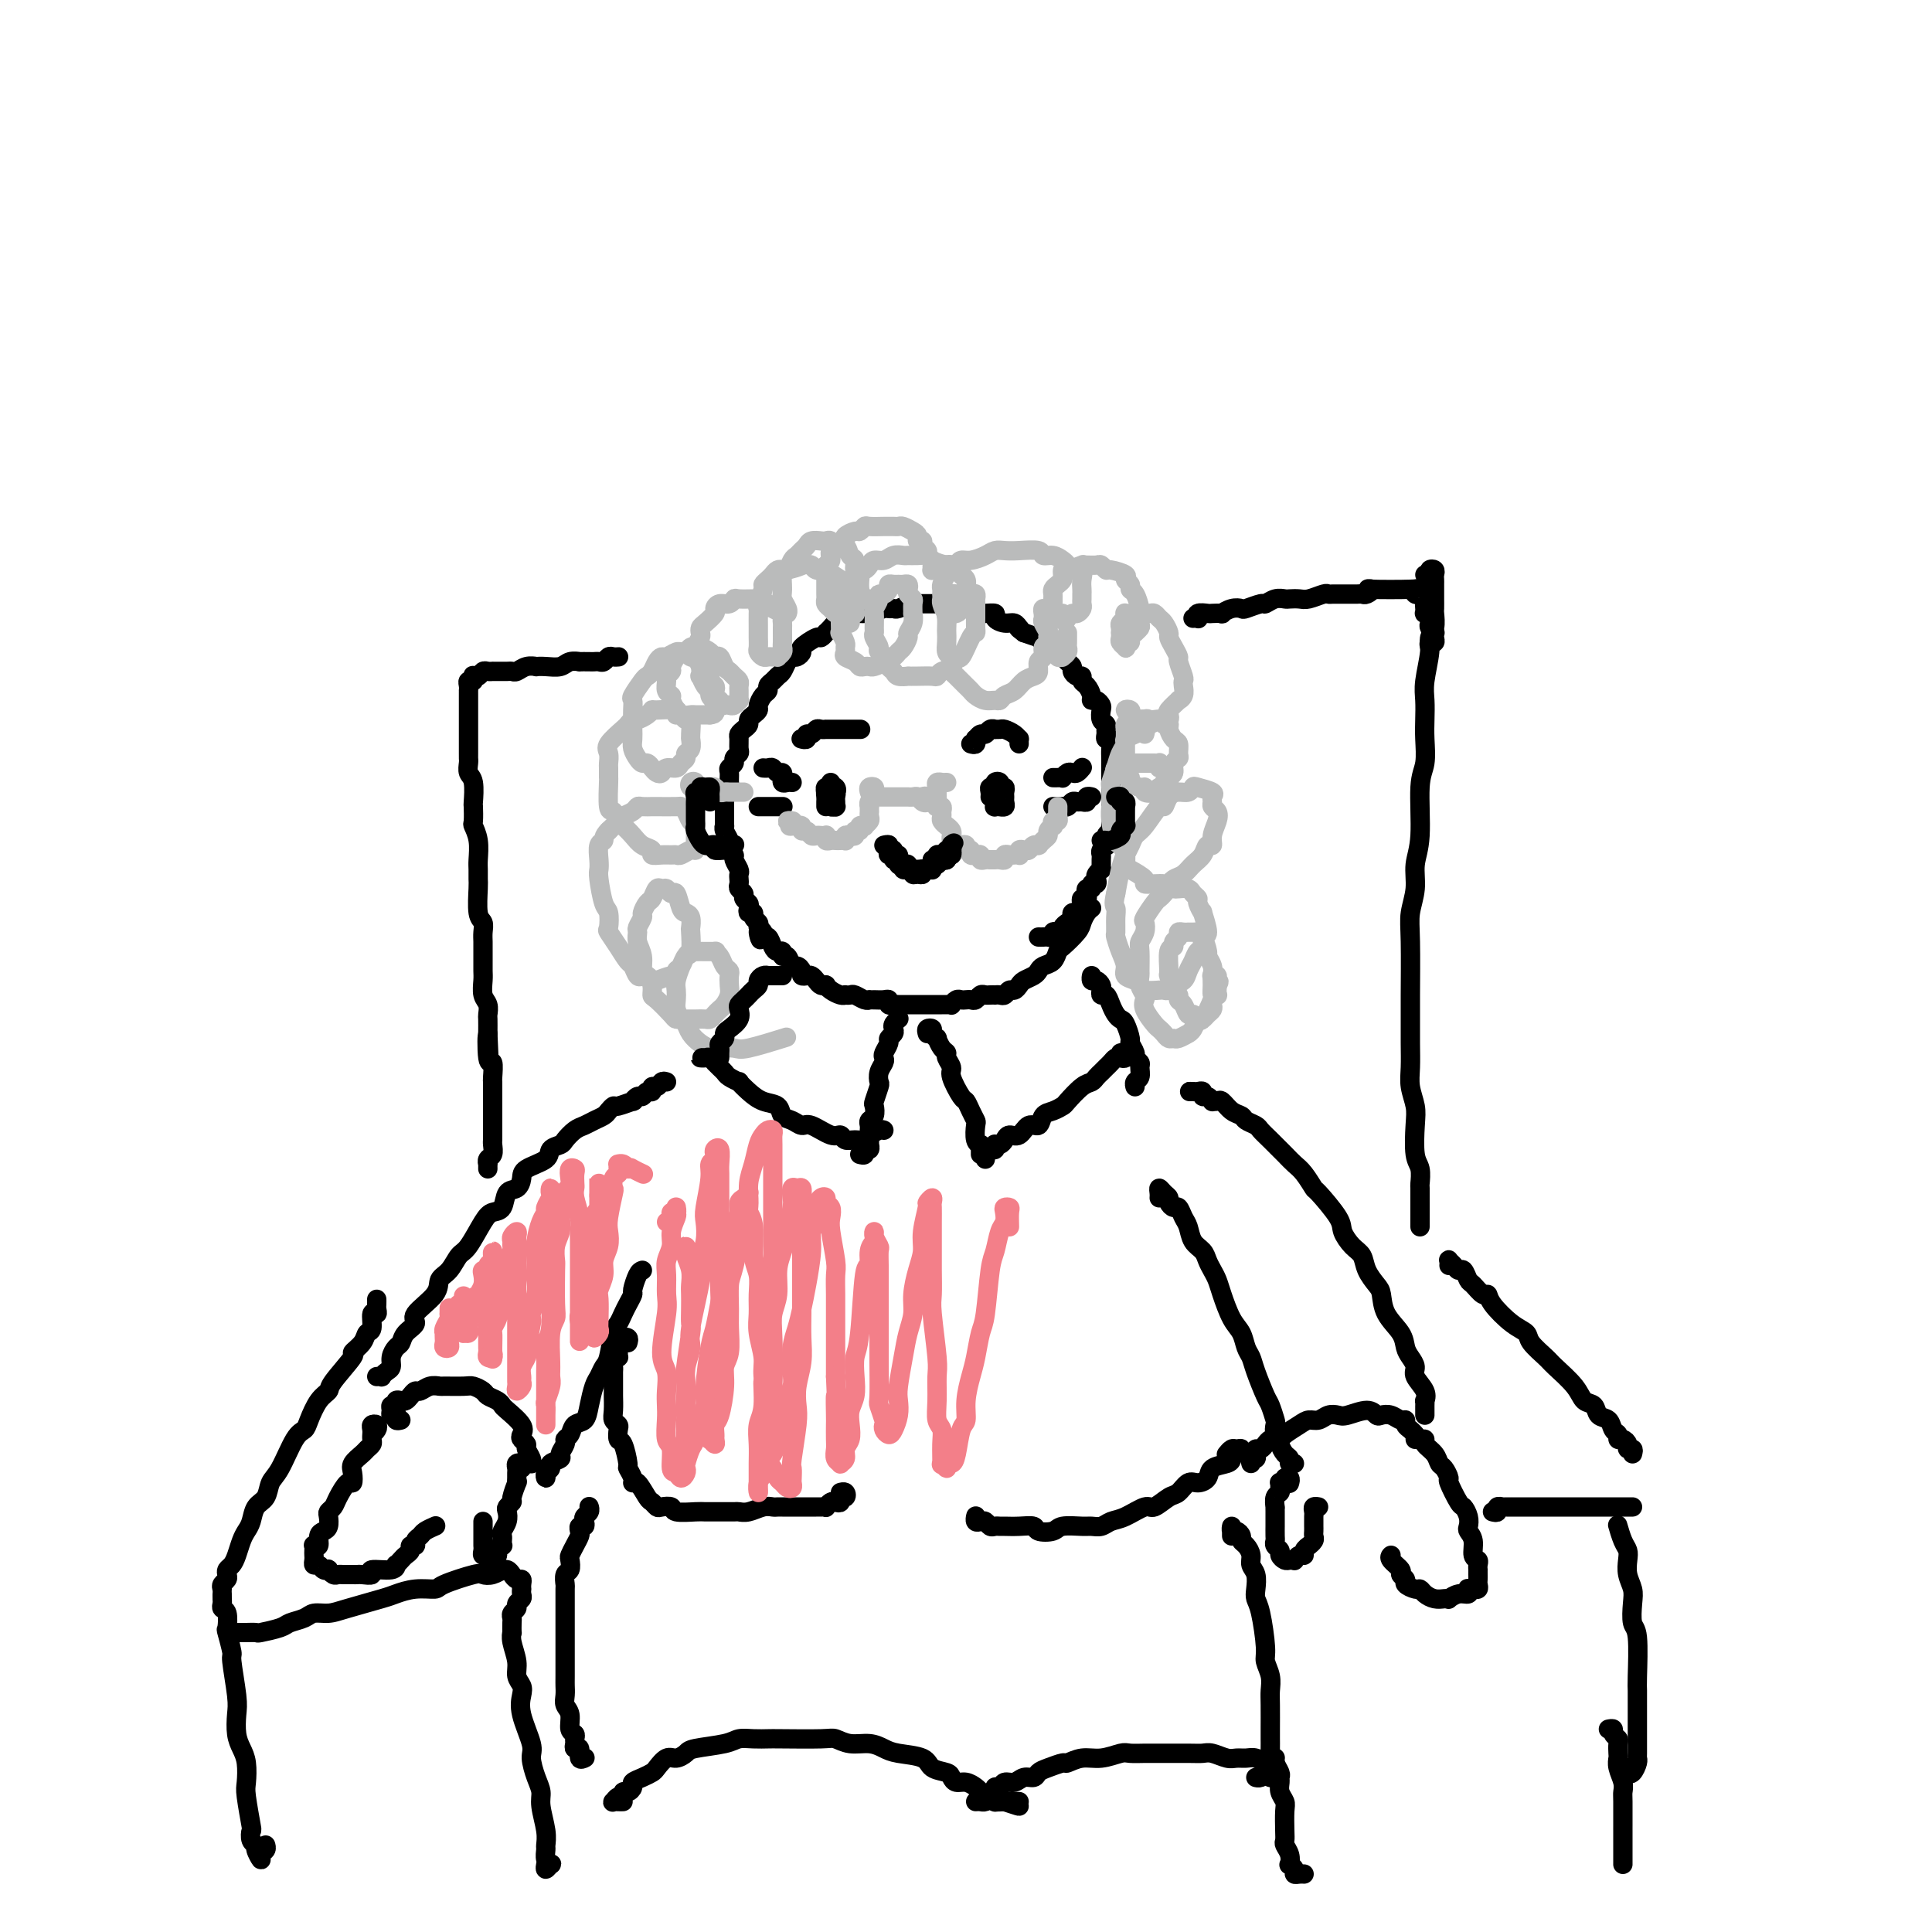 <svg viewBox='0 0 400 400' version='1.1' xmlns='http://www.w3.org/2000/svg' xmlns:xlink='http://www.w3.org/1999/xlink'><g fill='none' stroke='#000000' stroke-width='4' stroke-linecap='round' stroke-linejoin='round'><path d='M215,194c0.341,0.008 0.683,0.016 1,0c0.317,-0.016 0.611,-0.056 1,0c0.389,0.056 0.874,0.208 1,0c0.126,-0.208 -0.107,-0.777 0,-1c0.107,-0.223 0.555,-0.101 1,0c0.445,0.101 0.889,0.181 1,0c0.111,-0.181 -0.110,-0.623 0,-1c0.110,-0.377 0.550,-0.689 1,-1c0.450,-0.311 0.909,-0.622 1,-1c0.091,-0.378 -0.186,-0.822 0,-1c0.186,-0.178 0.833,-0.090 1,0c0.167,0.090 -0.148,0.183 0,0c0.148,-0.183 0.758,-0.640 1,-1c0.242,-0.360 0.116,-0.622 0,-1c-0.116,-0.378 -0.223,-0.871 0,-1c0.223,-0.129 0.777,0.105 1,0c0.223,-0.105 0.116,-0.549 0,-1c-0.116,-0.451 -0.241,-0.908 0,-1c0.241,-0.092 0.848,0.183 1,0c0.152,-0.183 -0.152,-0.824 0,-1c0.152,-0.176 0.759,0.111 1,0c0.241,-0.111 0.117,-0.621 0,-1c-0.117,-0.379 -0.228,-0.626 0,-1c0.228,-0.374 0.793,-0.874 1,-1c0.207,-0.126 0.054,0.121 0,0c-0.054,-0.121 -0.011,-0.611 0,-1c0.011,-0.389 -0.011,-0.677 0,-1c0.011,-0.323 0.054,-0.682 0,-1c-0.054,-0.318 -0.207,-0.596 0,-1c0.207,-0.404 0.773,-0.935 1,-1c0.227,-0.065 0.113,0.337 0,0c-0.113,-0.337 -0.227,-1.414 0,-2c0.227,-0.586 0.793,-0.681 1,-1c0.207,-0.319 0.056,-0.863 0,-1c-0.056,-0.137 -0.015,0.132 0,0c0.015,-0.132 0.004,-0.665 0,-1c-0.004,-0.335 -0.001,-0.471 0,-1c0.001,-0.529 0.000,-1.451 0,-2c-0.000,-0.549 -0.000,-0.723 0,-1c0.000,-0.277 0.000,-0.655 0,-1c-0.000,-0.345 -0.000,-0.655 0,-1c0.000,-0.345 0.000,-0.723 0,-1c-0.000,-0.277 -0.000,-0.452 0,-1c0.000,-0.548 0.000,-1.470 0,-2c-0.000,-0.530 -0.000,-0.669 0,-1c0.000,-0.331 0.001,-0.853 0,-1c-0.001,-0.147 -0.004,0.081 0,0c0.004,-0.081 0.015,-0.469 0,-1c-0.015,-0.531 -0.057,-1.203 0,-2c0.057,-0.797 0.212,-1.719 0,-2c-0.212,-0.281 -0.793,0.081 -1,0c-0.207,-0.081 -0.042,-0.603 0,-1c0.042,-0.397 -0.041,-0.669 0,-1c0.041,-0.331 0.204,-0.719 0,-1c-0.204,-0.281 -0.777,-0.453 -1,-1c-0.223,-0.547 -0.098,-1.469 0,-2c0.098,-0.531 0.167,-0.671 0,-1c-0.167,-0.329 -0.571,-0.847 -1,-1c-0.429,-0.153 -0.885,0.060 -1,0c-0.115,-0.060 0.110,-0.394 0,-1c-0.110,-0.606 -0.555,-1.486 -1,-2c-0.445,-0.514 -0.889,-0.663 -1,-1c-0.111,-0.337 0.111,-0.864 0,-1c-0.111,-0.136 -0.553,0.118 -1,0c-0.447,-0.118 -0.897,-0.609 -1,-1c-0.103,-0.391 0.141,-0.682 0,-1c-0.141,-0.318 -0.667,-0.662 -1,-1c-0.333,-0.338 -0.472,-0.669 -1,-1c-0.528,-0.331 -1.446,-0.662 -2,-1c-0.554,-0.338 -0.745,-0.682 -1,-1c-0.255,-0.318 -0.573,-0.611 -1,-1c-0.427,-0.389 -0.961,-0.874 -1,-1c-0.039,-0.126 0.417,0.107 0,0c-0.417,-0.107 -1.709,-0.553 -3,-1'/><path d='M212,131c-1.629,-1.172 -1.201,-1.101 -1,-1c0.201,0.101 0.175,0.234 0,0c-0.175,-0.234 -0.499,-0.833 -1,-1c-0.501,-0.167 -1.181,0.099 -2,0c-0.819,-0.099 -1.778,-0.561 -2,-1c-0.222,-0.439 0.293,-0.853 0,-1c-0.293,-0.147 -1.395,-0.025 -2,0c-0.605,0.025 -0.713,-0.045 -1,0c-0.287,0.045 -0.755,0.204 -1,0c-0.245,-0.204 -0.269,-0.773 -1,-1c-0.731,-0.227 -2.171,-0.113 -3,0c-0.829,0.113 -1.048,0.227 -1,0c0.048,-0.227 0.362,-0.793 0,-1c-0.362,-0.207 -1.401,-0.055 -2,0c-0.599,0.055 -0.757,0.014 -1,0c-0.243,-0.014 -0.569,0.000 -1,0c-0.431,-0.000 -0.966,-0.014 -2,0c-1.034,0.014 -2.568,0.057 -3,0c-0.432,-0.057 0.237,-0.212 0,0c-0.237,0.212 -1.382,0.793 -2,1c-0.618,0.207 -0.710,0.041 -1,0c-0.290,-0.041 -0.778,0.042 -1,0c-0.222,-0.042 -0.178,-0.208 -1,0c-0.822,0.208 -2.511,0.792 -3,1c-0.489,0.208 0.221,0.041 0,0c-0.221,-0.041 -1.372,0.045 -2,0c-0.628,-0.045 -0.731,-0.220 -1,0c-0.269,0.220 -0.703,0.833 -1,1c-0.297,0.167 -0.457,-0.114 -1,0c-0.543,0.114 -1.470,0.623 -2,1c-0.530,0.377 -0.665,0.621 -1,1c-0.335,0.379 -0.872,0.893 -1,1c-0.128,0.107 0.152,-0.193 0,0c-0.152,0.193 -0.737,0.879 -1,1c-0.263,0.121 -0.203,-0.322 -1,0c-0.797,0.322 -2.451,1.409 -3,2c-0.549,0.591 0.008,0.687 0,1c-0.008,0.313 -0.579,0.843 -1,1c-0.421,0.157 -0.690,-0.060 -1,0c-0.310,0.060 -0.661,0.397 -1,1c-0.339,0.603 -0.664,1.471 -1,2c-0.336,0.529 -0.681,0.718 -1,1c-0.319,0.282 -0.611,0.657 -1,1c-0.389,0.343 -0.874,0.655 -1,1c-0.126,0.345 0.107,0.722 0,1c-0.107,0.278 -0.554,0.456 -1,1c-0.446,0.544 -0.889,1.455 -1,2c-0.111,0.545 0.111,0.723 0,1c-0.111,0.277 -0.555,0.652 -1,1c-0.445,0.348 -0.890,0.670 -1,1c-0.110,0.330 0.114,0.670 0,1c-0.114,0.330 -0.565,0.652 -1,1c-0.435,0.348 -0.853,0.723 -1,1c-0.147,0.277 -0.024,0.455 0,1c0.024,0.545 -0.050,1.456 0,2c0.050,0.544 0.224,0.722 0,1c-0.224,0.278 -0.845,0.656 -1,1c-0.155,0.344 0.156,0.656 0,1c-0.156,0.344 -0.778,0.722 -1,1c-0.222,0.278 -0.046,0.456 0,1c0.046,0.544 -0.040,1.454 0,2c0.040,0.546 0.207,0.727 0,1c-0.207,0.273 -0.788,0.636 -1,1c-0.212,0.364 -0.057,0.727 0,1c0.057,0.273 0.015,0.455 0,1c-0.015,0.545 -0.004,1.452 0,2c0.004,0.548 0.000,0.737 0,1c-0.000,0.263 0.004,0.599 0,1c-0.004,0.401 -0.015,0.868 0,1c0.015,0.132 0.057,-0.071 0,0c-0.057,0.071 -0.212,0.414 0,1c0.212,0.586 0.793,1.414 1,2c0.207,0.586 0.040,0.929 0,1c-0.040,0.071 0.046,-0.132 0,0c-0.046,0.132 -0.222,0.599 0,1c0.222,0.401 0.844,0.737 1,1c0.156,0.263 -0.154,0.452 0,1c0.154,0.548 0.772,1.456 1,2c0.228,0.544 0.065,0.723 0,1c-0.065,0.277 -0.033,0.652 0,1c0.033,0.348 0.065,0.671 0,1c-0.065,0.329 -0.227,0.665 0,1c0.227,0.335 0.844,0.668 1,1c0.156,0.332 -0.150,0.663 0,1c0.150,0.337 0.757,0.682 1,1c0.243,0.318 0.121,0.610 0,1c-0.121,0.390 -0.242,0.878 0,1c0.242,0.122 0.848,-0.122 1,0c0.152,0.122 -0.152,0.610 0,1c0.152,0.390 0.758,0.683 1,1c0.242,0.317 0.121,0.659 0,1'/><path d='M157,192c1.019,4.422 0.066,1.976 0,1c-0.066,-0.976 0.756,-0.482 1,0c0.244,0.482 -0.088,0.951 0,1c0.088,0.049 0.597,-0.322 1,0c0.403,0.322 0.699,1.338 1,2c0.301,0.662 0.605,0.970 1,1c0.395,0.030 0.879,-0.217 1,0c0.121,0.217 -0.121,0.898 0,1c0.121,0.102 0.606,-0.375 1,0c0.394,0.375 0.697,1.603 1,2c0.303,0.397 0.606,-0.038 1,0c0.394,0.038 0.879,0.549 1,1c0.121,0.451 -0.123,0.843 0,1c0.123,0.157 0.611,0.081 1,0c0.389,-0.081 0.678,-0.166 1,0c0.322,0.166 0.677,0.583 1,1c0.323,0.417 0.615,0.833 1,1c0.385,0.167 0.864,0.083 1,0c0.136,-0.083 -0.069,-0.166 0,0c0.069,0.166 0.414,0.581 1,1c0.586,0.419 1.413,0.843 2,1c0.587,0.157 0.934,0.046 1,0c0.066,-0.046 -0.150,-0.026 0,0c0.150,0.026 0.667,0.060 1,0c0.333,-0.060 0.484,-0.212 1,0c0.516,0.212 1.399,0.789 2,1c0.601,0.211 0.922,0.055 1,0c0.078,-0.055 -0.085,-0.011 0,0c0.085,0.011 0.418,-0.011 1,0c0.582,0.011 1.413,0.056 2,0c0.587,-0.056 0.931,-0.211 1,0c0.069,0.211 -0.136,0.789 0,1c0.136,0.211 0.614,0.057 1,0c0.386,-0.057 0.681,-0.015 1,0c0.319,0.015 0.663,0.004 1,0c0.337,-0.004 0.667,-0.001 1,0c0.333,0.001 0.667,0.000 1,0c0.333,-0.000 0.663,-0.000 1,0c0.337,0.000 0.682,0.000 1,0c0.318,-0.000 0.610,-0.000 1,0c0.390,0.000 0.878,0.000 1,0c0.122,-0.000 -0.121,-0.000 0,0c0.121,0.000 0.606,0.001 1,0c0.394,-0.001 0.697,-0.004 1,0c0.303,0.004 0.606,0.015 1,0c0.394,-0.015 0.879,-0.057 1,0c0.121,0.057 -0.122,0.211 0,0c0.122,-0.211 0.610,-0.788 1,-1c0.390,-0.212 0.682,-0.061 1,0c0.318,0.061 0.663,0.030 1,0c0.337,-0.030 0.667,-0.061 1,0c0.333,0.061 0.667,0.212 1,0c0.333,-0.212 0.663,-0.789 1,-1c0.337,-0.211 0.682,-0.057 1,0c0.318,0.057 0.610,0.016 1,0c0.390,-0.016 0.878,-0.008 1,0c0.122,0.008 -0.122,0.017 0,0c0.122,-0.017 0.610,-0.060 1,0c0.390,0.060 0.681,0.223 1,0c0.319,-0.223 0.667,-0.833 1,-1c0.333,-0.167 0.653,0.110 1,0c0.347,-0.110 0.722,-0.607 1,-1c0.278,-0.393 0.459,-0.681 1,-1c0.541,-0.319 1.441,-0.667 2,-1c0.559,-0.333 0.778,-0.651 1,-1c0.222,-0.349 0.448,-0.730 1,-1c0.552,-0.270 1.429,-0.428 2,-1c0.571,-0.572 0.835,-1.557 1,-2c0.165,-0.443 0.230,-0.343 1,-1c0.770,-0.657 2.245,-2.071 3,-3c0.755,-0.929 0.790,-1.373 1,-2c0.210,-0.627 0.595,-1.438 1,-2c0.405,-0.562 0.830,-0.875 1,-1c0.170,-0.125 0.085,-0.063 0,0'/><path d='M171,164c0.451,0.105 0.902,0.209 1,0c0.098,-0.209 -0.156,-0.733 0,-1c0.156,-0.267 0.722,-0.279 1,0c0.278,0.279 0.270,0.849 0,1c-0.270,0.151 -0.801,-0.117 -1,0c-0.199,0.117 -0.068,0.620 0,1c0.068,0.380 0.071,0.639 0,1c-0.071,0.361 -0.215,0.826 0,1c0.215,0.174 0.789,0.058 1,0c0.211,-0.058 0.057,-0.058 0,0c-0.057,0.058 -0.019,0.174 0,0c0.019,-0.174 0.019,-0.638 0,-1c-0.019,-0.362 -0.058,-0.624 0,-1c0.058,-0.376 0.213,-0.867 0,-1c-0.213,-0.133 -0.793,0.093 -1,0c-0.207,-0.093 -0.042,-0.506 0,-1c0.042,-0.494 -0.040,-1.071 0,-1c0.040,0.071 0.203,0.788 0,1c-0.203,0.212 -0.772,-0.082 -1,0c-0.228,0.082 -0.114,0.541 0,1'/><path d='M171,164c-0.155,-0.282 -0.041,0.512 0,1c0.041,0.488 0.011,0.670 0,1c-0.011,0.330 -0.003,0.809 0,1c0.003,0.191 0.002,0.096 0,0'/><path d='M164,162c-0.309,-0.033 -0.618,-0.065 -1,0c-0.382,0.065 -0.837,0.229 -1,0c-0.163,-0.229 -0.033,-0.850 0,-1c0.033,-0.150 -0.033,0.170 0,0c0.033,-0.170 0.163,-0.830 0,-1c-0.163,-0.170 -0.618,0.151 -1,0c-0.382,-0.151 -0.690,-0.772 -1,-1c-0.310,-0.228 -0.622,-0.061 -1,0c-0.378,0.061 -0.822,0.018 -1,0c-0.178,-0.018 -0.089,-0.009 0,0'/><path d='M162,167c0.089,0.000 0.179,0.000 0,0c-0.179,0.000 -0.626,0.000 -1,0c-0.374,0.000 -0.675,0.000 -1,0c-0.325,0.000 -0.676,0.000 -1,0c-0.324,0.000 -0.623,0.000 -1,0c-0.377,0.000 -0.832,0.000 -1,0c-0.168,0.000 -0.048,0.000 0,0c0.048,0.000 0.024,0.000 0,0'/><path d='M206,166c0.033,0.423 0.065,0.846 0,1c-0.065,0.154 -0.228,0.038 0,0c0.228,-0.038 0.846,0.001 1,0c0.154,-0.001 -0.155,-0.041 0,0c0.155,0.041 0.775,0.165 1,0c0.225,-0.165 0.056,-0.618 0,-1c-0.056,-0.382 0.000,-0.694 0,-1c-0.000,-0.306 -0.057,-0.605 0,-1c0.057,-0.395 0.226,-0.887 0,-1c-0.226,-0.113 -0.849,0.151 -1,0c-0.151,-0.151 0.170,-0.717 0,-1c-0.170,-0.283 -0.830,-0.282 -1,0c-0.170,0.282 0.151,0.846 0,1c-0.151,0.154 -0.772,-0.103 -1,0c-0.228,0.103 -0.061,0.566 0,1c0.061,0.434 0.018,0.838 0,1c-0.018,0.162 -0.009,0.081 0,0'/><path d='M218,161c0.303,0.008 0.606,0.016 1,0c0.394,-0.016 0.879,-0.056 1,0c0.121,0.056 -0.121,0.207 0,0c0.121,-0.207 0.607,-0.774 1,-1c0.393,-0.226 0.694,-0.113 1,0c0.306,0.113 0.618,0.226 1,0c0.382,-0.226 0.834,-0.792 1,-1c0.166,-0.208 0.048,-0.060 0,0c-0.048,0.060 -0.024,0.030 0,0'/><path d='M218,167c0.303,-0.002 0.606,-0.004 1,0c0.394,0.004 0.879,0.015 1,0c0.121,-0.015 -0.123,-0.057 0,0c0.123,0.057 0.611,0.212 1,0c0.389,-0.212 0.678,-0.793 1,-1c0.322,-0.207 0.679,-0.041 1,0c0.321,0.041 0.608,-0.041 1,0c0.392,0.041 0.889,0.207 1,0c0.111,-0.207 -0.162,-0.786 0,-1c0.162,-0.214 0.761,-0.061 1,0c0.239,0.061 0.120,0.031 0,0'/><path d='M166,153c-0.120,-0.033 -0.239,-0.065 0,0c0.239,0.065 0.837,0.228 1,0c0.163,-0.228 -0.110,-0.846 0,-1c0.110,-0.154 0.603,0.155 1,0c0.397,-0.155 0.698,-0.774 1,-1c0.302,-0.226 0.606,-0.061 1,0c0.394,0.061 0.879,0.016 1,0c0.121,-0.016 -0.121,-0.004 0,0c0.121,0.004 0.606,0.001 1,0c0.394,-0.001 0.696,-0.000 1,0c0.304,0.000 0.611,0.000 1,0c0.389,-0.000 0.861,-0.000 1,0c0.139,0.000 -0.056,0.000 0,0c0.056,-0.000 0.361,-0.000 1,0c0.639,0.000 1.611,0.000 2,0c0.389,-0.000 0.194,-0.000 0,0'/><path d='M201,154c0.416,0.122 0.833,0.244 1,0c0.167,-0.244 0.086,-0.854 0,-1c-0.086,-0.146 -0.177,0.171 0,0c0.177,-0.171 0.621,-0.830 1,-1c0.379,-0.170 0.693,0.151 1,0c0.307,-0.151 0.606,-0.773 1,-1c0.394,-0.227 0.883,-0.058 1,0c0.117,0.058 -0.137,0.006 0,0c0.137,-0.006 0.664,0.036 1,0c0.336,-0.036 0.482,-0.150 1,0c0.518,0.150 1.407,0.562 2,1c0.593,0.438 0.891,0.901 1,1c0.109,0.099 0.029,-0.166 0,0c-0.029,0.166 -0.008,0.762 0,1c0.008,0.238 0.004,0.119 0,0'/><path d='M183,175c0.414,-0.111 0.828,-0.222 1,0c0.172,0.222 0.103,0.777 0,1c-0.103,0.223 -0.239,0.115 0,0c0.239,-0.115 0.853,-0.238 1,0c0.147,0.238 -0.172,0.838 0,1c0.172,0.162 0.834,-0.114 1,0c0.166,0.114 -0.166,0.619 0,1c0.166,0.381 0.828,0.638 1,1c0.172,0.362 -0.146,0.828 0,1c0.146,0.172 0.756,0.050 1,0c0.244,-0.050 0.121,-0.028 0,0c-0.121,0.028 -0.239,0.061 0,0c0.239,-0.061 0.834,-0.216 1,0c0.166,0.216 -0.096,0.804 0,1c0.096,0.196 0.551,0.000 1,0c0.449,-0.000 0.891,0.196 1,0c0.109,-0.196 -0.114,-0.783 0,-1c0.114,-0.217 0.566,-0.062 1,0c0.434,0.062 0.851,0.032 1,0c0.149,-0.032 0.028,-0.065 0,0c-0.028,0.065 0.035,0.229 0,0c-0.035,-0.229 -0.168,-0.850 0,-1c0.168,-0.150 0.637,0.171 1,0c0.363,-0.171 0.619,-0.833 1,-1c0.381,-0.167 0.887,0.163 1,0c0.113,-0.163 -0.165,-0.817 0,-1c0.165,-0.183 0.775,0.105 1,0c0.225,-0.105 0.064,-0.601 0,-1c-0.064,-0.399 -0.032,-0.699 0,-1'/><path d='M197,175c1.244,-0.933 0.356,-0.267 0,0c-0.356,0.267 -0.178,0.133 0,0'/></g>
<g fill='none' stroke='#BABBBB' stroke-width='4' stroke-linecap='round' stroke-linejoin='round'><path d='M196,162c-0.453,-0.006 -0.906,-0.013 -1,0c-0.094,0.013 0.171,0.045 0,0c-0.171,-0.045 -0.778,-0.167 -1,0c-0.222,0.167 -0.059,0.623 0,1c0.059,0.377 0.015,0.676 0,1c-0.015,0.324 -0.000,0.675 0,1c0.000,0.325 -0.014,0.626 0,1c0.014,0.374 0.057,0.821 0,1c-0.057,0.179 -0.212,0.089 0,0c0.212,-0.089 0.793,-0.178 1,0c0.207,0.178 0.040,0.621 0,1c-0.040,0.379 0.046,0.693 0,1c-0.046,0.307 -0.222,0.608 0,1c0.222,0.392 0.844,0.875 1,1c0.156,0.125 -0.155,-0.107 0,0c0.155,0.107 0.777,0.554 1,1c0.223,0.446 0.048,0.890 0,1c-0.048,0.110 0.030,-0.115 0,0c-0.030,0.115 -0.167,0.571 0,1c0.167,0.429 0.637,0.832 1,1c0.363,0.168 0.618,0.101 1,0c0.382,-0.101 0.891,-0.237 1,0c0.109,0.237 -0.182,0.849 0,1c0.182,0.151 0.837,-0.157 1,0c0.163,0.157 -0.167,0.778 0,1c0.167,0.222 0.833,0.045 1,0c0.167,-0.045 -0.163,0.040 0,0c0.163,-0.040 0.818,-0.207 1,0c0.182,0.207 -0.110,0.788 0,1c0.110,0.212 0.621,0.057 1,0c0.379,-0.057 0.627,-0.014 1,0c0.373,0.014 0.870,0.000 1,0c0.130,-0.000 -0.106,0.014 0,0c0.106,-0.014 0.553,-0.056 1,0c0.447,0.056 0.894,0.211 1,0c0.106,-0.211 -0.129,-0.788 0,-1c0.129,-0.212 0.622,-0.061 1,0c0.378,0.061 0.640,0.030 1,0c0.360,-0.030 0.817,-0.060 1,0c0.183,0.060 0.090,0.208 0,0c-0.090,-0.208 -0.178,-0.774 0,-1c0.178,-0.226 0.622,-0.113 1,0c0.378,0.113 0.689,0.227 1,0c0.311,-0.227 0.622,-0.796 1,-1c0.378,-0.204 0.823,-0.044 1,0c0.177,0.044 0.085,-0.029 0,0c-0.085,0.029 -0.163,0.162 0,0c0.163,-0.162 0.566,-0.617 1,-1c0.434,-0.383 0.900,-0.695 1,-1c0.100,-0.305 -0.166,-0.603 0,-1c0.166,-0.397 0.762,-0.894 1,-1c0.238,-0.106 0.116,0.179 0,0c-0.116,-0.179 -0.227,-0.822 0,-1c0.227,-0.178 0.793,0.110 1,0c0.207,-0.110 0.055,-0.617 0,-1c-0.055,-0.383 -0.015,-0.642 0,-1c0.015,-0.358 0.004,-0.817 0,-1c-0.004,-0.183 -0.002,-0.092 0,0'/><path d='M180,164c-0.115,-0.399 -0.231,-0.798 0,-1c0.231,-0.202 0.808,-0.208 1,0c0.192,0.208 -0.001,0.629 0,1c0.001,0.371 0.196,0.692 0,1c-0.196,0.308 -0.785,0.604 -1,1c-0.215,0.396 -0.058,0.894 0,1c0.058,0.106 0.017,-0.179 0,0c-0.017,0.179 -0.009,0.822 0,1c0.009,0.178 0.017,-0.110 0,0c-0.017,0.110 -0.061,0.617 0,1c0.061,0.383 0.228,0.643 0,1c-0.228,0.357 -0.850,0.813 -1,1c-0.150,0.187 0.171,0.106 0,0c-0.171,-0.106 -0.833,-0.238 -1,0c-0.167,0.238 0.162,0.848 0,1c-0.162,0.152 -0.814,-0.152 -1,0c-0.186,0.152 0.095,0.759 0,1c-0.095,0.241 -0.564,0.117 -1,0c-0.436,-0.117 -0.838,-0.227 -1,0c-0.162,0.227 -0.085,0.793 0,1c0.085,0.207 0.177,0.057 0,0c-0.177,-0.057 -0.622,-0.019 -1,0c-0.378,0.019 -0.689,0.019 -1,0c-0.311,-0.019 -0.622,-0.058 -1,0c-0.378,0.058 -0.822,0.211 -1,0c-0.178,-0.211 -0.089,-0.788 0,-1c0.089,-0.212 0.179,-0.061 0,0c-0.179,0.061 -0.626,0.031 -1,0c-0.374,-0.031 -0.674,-0.065 -1,0c-0.326,0.065 -0.680,0.228 -1,0c-0.320,-0.228 -0.608,-0.846 -1,-1c-0.392,-0.154 -0.889,0.154 -1,0c-0.111,-0.154 0.162,-0.772 0,-1c-0.162,-0.228 -0.761,-0.065 -1,0c-0.239,0.065 -0.120,0.033 0,0'/><path d='M165,171c-2.258,-0.094 -1.403,0.171 -1,0c0.403,-0.171 0.356,-0.778 0,-1c-0.356,-0.222 -1.019,-0.060 -1,0c0.019,0.060 0.720,0.017 1,0c0.280,-0.017 0.140,-0.009 0,0'/><path d='M191,166c-0.107,-0.394 -0.214,-0.789 0,-1c0.214,-0.211 0.748,-0.239 1,0c0.252,0.239 0.221,0.743 0,1c-0.221,0.257 -0.633,0.265 -1,0c-0.367,-0.265 -0.690,-0.803 -1,-1c-0.310,-0.197 -0.608,-0.053 -1,0c-0.392,0.053 -0.878,0.014 -1,0c-0.122,-0.014 0.121,-0.004 0,0c-0.121,0.004 -0.606,0.001 -1,0c-0.394,-0.001 -0.697,-0.000 -1,0c-0.303,0.000 -0.607,0.000 -1,0c-0.393,-0.000 -0.876,-0.000 -1,0c-0.124,0.000 0.111,0.000 0,0c-0.111,-0.000 -0.568,-0.000 -1,0c-0.432,0.000 -0.838,0.000 -1,0c-0.162,-0.000 -0.081,-0.000 0,0'/><path d='M154,164c-0.447,-0.000 -0.893,-0.000 -1,0c-0.107,0.000 0.126,0.001 0,0c-0.126,-0.001 -0.611,-0.004 -1,0c-0.389,0.004 -0.682,0.015 -1,0c-0.318,-0.015 -0.663,-0.057 -1,0c-0.337,0.057 -0.667,0.211 -1,0c-0.333,-0.211 -0.668,-0.788 -1,-1c-0.332,-0.212 -0.663,-0.060 -1,0c-0.337,0.060 -0.682,0.029 -1,0c-0.318,-0.029 -0.608,-0.057 -1,0c-0.392,0.057 -0.886,0.197 -1,0c-0.114,-0.197 0.152,-0.732 0,-1c-0.152,-0.268 -0.721,-0.268 -1,0c-0.279,0.268 -0.267,0.803 0,1c0.267,0.197 0.791,0.056 1,0c0.209,-0.056 0.105,-0.028 0,0'/><path d='M232,160c-0.391,0.121 -0.781,0.243 -1,0c-0.219,-0.243 -0.266,-0.850 0,-1c0.266,-0.150 0.845,0.156 1,0c0.155,-0.156 -0.113,-0.774 0,-1c0.113,-0.226 0.609,-0.061 1,0c0.391,0.061 0.678,0.016 1,0c0.322,-0.016 0.678,-0.004 1,0c0.322,0.004 0.611,0.001 1,0c0.389,-0.001 0.879,-0.000 1,0c0.121,0.000 -0.125,-0.001 0,0c0.125,0.001 0.622,0.004 1,0c0.378,-0.004 0.637,-0.015 1,0c0.363,0.015 0.829,0.056 1,0c0.171,-0.056 0.046,-0.207 0,0c-0.046,0.207 -0.013,0.774 0,1c0.013,0.226 0.007,0.113 0,0'/><path d='M234,148c0.137,-0.400 0.274,-0.801 0,-1c-0.274,-0.199 -0.959,-0.198 -1,0c-0.041,0.198 0.564,0.593 1,1c0.436,0.407 0.705,0.827 1,1c0.295,0.173 0.617,0.100 1,0c0.383,-0.100 0.827,-0.227 1,0c0.173,0.227 0.073,0.807 0,1c-0.073,0.193 -0.121,0.000 0,0c0.121,-0.000 0.411,0.193 1,0c0.589,-0.193 1.476,-0.771 2,-1c0.524,-0.229 0.684,-0.107 1,0c0.316,0.107 0.788,0.201 1,0c0.212,-0.201 0.166,-0.697 0,-1c-0.166,-0.303 -0.451,-0.413 0,-1c0.451,-0.587 1.637,-1.649 2,-2c0.363,-0.351 -0.098,0.010 0,0c0.098,-0.010 0.754,-0.392 1,-1c0.246,-0.608 0.081,-1.444 0,-2c-0.081,-0.556 -0.077,-0.834 0,-1c0.077,-0.166 0.227,-0.219 0,-1c-0.227,-0.781 -0.831,-2.288 -1,-3c-0.169,-0.712 0.095,-0.628 0,-1c-0.095,-0.372 -0.550,-1.199 -1,-2c-0.450,-0.801 -0.894,-1.578 -1,-2c-0.106,-0.422 0.127,-0.491 0,-1c-0.127,-0.509 -0.613,-1.457 -1,-2c-0.387,-0.543 -0.676,-0.681 -1,-1c-0.324,-0.319 -0.682,-0.817 -1,-1c-0.318,-0.183 -0.596,-0.049 -1,0c-0.404,0.049 -0.935,0.013 -1,0c-0.065,-0.013 0.336,-0.004 0,0c-0.336,0.004 -1.410,0.004 -2,0c-0.590,-0.004 -0.698,-0.012 -1,0c-0.302,0.012 -0.799,0.044 -1,0c-0.201,-0.044 -0.106,-0.166 0,0c0.106,0.166 0.225,0.618 0,1c-0.225,0.382 -0.792,0.694 -1,1c-0.208,0.306 -0.057,0.607 0,1c0.057,0.393 0.019,0.879 0,1c-0.019,0.121 -0.019,-0.124 0,0c0.019,0.124 0.057,0.618 0,1c-0.057,0.382 -0.207,0.653 0,1c0.207,0.347 0.772,0.770 1,1c0.228,0.230 0.118,0.268 0,0c-0.118,-0.268 -0.243,-0.841 0,-1c0.243,-0.159 0.853,0.098 1,0c0.147,-0.098 -0.171,-0.550 0,-1c0.171,-0.450 0.830,-0.899 1,-1c0.170,-0.101 -0.151,0.145 0,0c0.151,-0.145 0.773,-0.681 1,-1c0.227,-0.319 0.058,-0.422 0,-1c-0.058,-0.578 -0.006,-1.632 0,-2c0.006,-0.368 -0.036,-0.049 0,0c0.036,0.049 0.149,-0.172 0,-1c-0.149,-0.828 -0.559,-2.263 -1,-3c-0.441,-0.737 -0.913,-0.776 -1,-1c-0.087,-0.224 0.212,-0.633 0,-1c-0.212,-0.367 -0.936,-0.690 -1,-1c-0.064,-0.310 0.531,-0.605 0,-1c-0.531,-0.395 -2.187,-0.891 -3,-1c-0.813,-0.109 -0.783,0.167 -1,0c-0.217,-0.167 -0.682,-0.778 -1,-1c-0.318,-0.222 -0.488,-0.056 -1,0c-0.512,0.056 -1.367,-0.000 -2,0c-0.633,0.000 -1.046,0.056 -1,0c0.046,-0.056 0.549,-0.222 0,0c-0.549,0.222 -2.150,0.833 -3,1c-0.850,0.167 -0.950,-0.110 -1,0c-0.050,0.110 -0.052,0.607 0,1c0.052,0.393 0.157,0.683 0,1c-0.157,0.317 -0.578,0.662 -1,1c-0.422,0.338 -0.846,0.668 -1,1c-0.154,0.332 -0.039,0.667 0,1c0.039,0.333 -0.000,0.663 0,1c0.000,0.337 0.039,0.682 0,1c-0.039,0.318 -0.155,0.611 0,1c0.155,0.389 0.580,0.874 1,1c0.420,0.126 0.834,-0.107 1,0c0.166,0.107 0.083,0.553 0,1'/><path d='M220,128c0.332,1.147 0.663,0.515 1,0c0.337,-0.515 0.679,-0.911 1,-1c0.321,-0.089 0.622,0.130 1,0c0.378,-0.130 0.833,-0.609 1,-1c0.167,-0.391 0.045,-0.696 0,-1c-0.045,-0.304 -0.012,-0.609 0,-1c0.012,-0.391 0.005,-0.869 0,-1c-0.005,-0.131 -0.008,0.085 0,0c0.008,-0.085 0.027,-0.471 0,-1c-0.027,-0.529 -0.101,-1.202 0,-2c0.101,-0.798 0.375,-1.720 0,-2c-0.375,-0.280 -1.400,0.084 -2,0c-0.600,-0.084 -0.774,-0.615 -1,-1c-0.226,-0.385 -0.504,-0.625 -1,-1c-0.496,-0.375 -1.211,-0.885 -2,-1c-0.789,-0.115 -1.654,0.165 -2,0c-0.346,-0.165 -0.175,-0.773 -1,-1c-0.825,-0.227 -2.647,-0.071 -4,0c-1.353,0.071 -2.236,0.057 -3,0c-0.764,-0.057 -1.409,-0.156 -2,0c-0.591,0.156 -1.129,0.568 -2,1c-0.871,0.432 -2.075,0.886 -3,1c-0.925,0.114 -1.571,-0.111 -2,0c-0.429,0.111 -0.641,0.558 -1,1c-0.359,0.442 -0.867,0.877 -1,1c-0.133,0.123 0.108,-0.068 0,0c-0.108,0.068 -0.565,0.396 -1,1c-0.435,0.604 -0.848,1.486 -1,2c-0.152,0.514 -0.041,0.661 0,1c0.041,0.339 0.014,0.869 0,1c-0.014,0.131 -0.014,-0.137 0,0c0.014,0.137 0.041,0.677 0,1c-0.041,0.323 -0.152,0.427 0,1c0.152,0.573 0.567,1.615 1,2c0.433,0.385 0.886,0.114 1,0c0.114,-0.114 -0.109,-0.072 0,0c0.109,0.072 0.551,0.173 1,0c0.449,-0.173 0.905,-0.620 1,-1c0.095,-0.380 -0.171,-0.692 0,-1c0.171,-0.308 0.779,-0.611 1,-1c0.221,-0.389 0.055,-0.863 0,-1c-0.055,-0.137 0.000,0.064 0,0c-0.000,-0.064 -0.055,-0.394 0,-1c0.055,-0.606 0.222,-1.487 0,-2c-0.222,-0.513 -0.831,-0.659 -1,-1c-0.169,-0.341 0.102,-0.879 0,-1c-0.102,-0.121 -0.576,0.174 -1,0c-0.424,-0.174 -0.799,-0.817 -1,-1c-0.201,-0.183 -0.229,0.095 -1,0c-0.771,-0.095 -2.286,-0.561 -3,-1c-0.714,-0.439 -0.628,-0.851 -1,-1c-0.372,-0.149 -1.202,-0.036 -2,0c-0.798,0.036 -1.566,-0.005 -2,0c-0.434,0.005 -0.536,0.057 -1,0c-0.464,-0.057 -1.290,-0.222 -2,0c-0.710,0.222 -1.304,0.830 -2,1c-0.696,0.170 -1.495,-0.097 -2,0c-0.505,0.097 -0.717,0.558 -1,1c-0.283,0.442 -0.636,0.865 -1,1c-0.364,0.135 -0.739,-0.017 -1,0c-0.261,0.017 -0.410,0.203 -1,1c-0.590,0.797 -1.622,2.206 -2,3c-0.378,0.794 -0.101,0.972 0,1c0.101,0.028 0.027,-0.095 0,0c-0.027,0.095 -0.007,0.407 0,1c0.007,0.593 0.001,1.465 0,2c-0.001,0.535 0.004,0.733 0,1c-0.004,0.267 -0.016,0.605 0,1c0.016,0.395 0.061,0.848 0,1c-0.061,0.152 -0.226,0.003 0,0c0.226,-0.003 0.845,0.139 1,0c0.155,-0.139 -0.154,-0.561 0,-1c0.154,-0.439 0.771,-0.896 1,-1c0.229,-0.104 0.072,0.145 0,0c-0.072,-0.145 -0.058,-0.683 0,-1c0.058,-0.317 0.159,-0.414 0,-1c-0.159,-0.586 -0.579,-1.661 -1,-2c-0.421,-0.339 -0.843,0.059 -1,0c-0.157,-0.059 -0.051,-0.576 0,-1c0.051,-0.424 0.045,-0.754 0,-1c-0.045,-0.246 -0.130,-0.409 -1,-1c-0.870,-0.591 -2.526,-1.609 -3,-2c-0.474,-0.391 0.234,-0.156 0,0c-0.234,0.156 -1.409,0.234 -2,0c-0.591,-0.234 -0.597,-0.781 -1,-1c-0.403,-0.219 -1.201,-0.109 -2,0'/><path d='M166,117c-1.068,-0.524 0.261,-0.334 0,0c-0.261,0.334 -2.111,0.810 -3,1c-0.889,0.190 -0.817,0.093 -1,0c-0.183,-0.093 -0.622,-0.182 -1,0c-0.378,0.182 -0.693,0.633 -1,1c-0.307,0.367 -0.604,0.648 -1,1c-0.396,0.352 -0.891,0.775 -1,1c-0.109,0.225 0.167,0.253 0,1c-0.167,0.747 -0.777,2.214 -1,3c-0.223,0.786 -0.060,0.892 0,1c0.060,0.108 0.016,0.218 0,1c-0.016,0.782 -0.005,2.237 0,3c0.005,0.763 0.004,0.835 0,1c-0.004,0.165 -0.012,0.422 0,1c0.012,0.578 0.044,1.475 0,2c-0.044,0.525 -0.166,0.676 0,1c0.166,0.324 0.618,0.820 1,1c0.382,0.180 0.695,0.045 1,0c0.305,-0.045 0.604,-0.001 1,0c0.396,0.001 0.891,-0.040 1,0c0.109,0.040 -0.167,0.161 0,0c0.167,-0.161 0.777,-0.603 1,-1c0.223,-0.397 0.060,-0.750 0,-1c-0.060,-0.250 -0.016,-0.395 0,-1c0.016,-0.605 0.004,-1.668 0,-2c-0.004,-0.332 0.001,0.066 0,0c-0.001,-0.066 -0.007,-0.595 0,-1c0.007,-0.405 0.028,-0.686 0,-1c-0.028,-0.314 -0.106,-0.662 0,-1c0.106,-0.338 0.397,-0.665 0,-1c-0.397,-0.335 -1.480,-0.678 -2,-1c-0.520,-0.322 -0.475,-0.622 -1,-1c-0.525,-0.378 -1.618,-0.834 -2,-1c-0.382,-0.166 -0.052,-0.040 0,0c0.052,0.040 -0.175,-0.004 -1,0c-0.825,0.004 -2.250,0.057 -3,0c-0.750,-0.057 -0.826,-0.224 -1,0c-0.174,0.224 -0.445,0.837 -1,1c-0.555,0.163 -1.392,-0.125 -2,0c-0.608,0.125 -0.986,0.664 -1,1c-0.014,0.336 0.337,0.471 0,1c-0.337,0.529 -1.362,1.454 -2,2c-0.638,0.546 -0.890,0.713 -1,1c-0.110,0.287 -0.078,0.695 0,1c0.078,0.305 0.203,0.506 0,1c-0.203,0.494 -0.735,1.279 -1,2c-0.265,0.721 -0.265,1.377 0,2c0.265,0.623 0.793,1.214 1,2c0.207,0.786 0.093,1.769 0,2c-0.093,0.231 -0.166,-0.288 0,0c0.166,0.288 0.570,1.383 1,2c0.430,0.617 0.885,0.758 1,1c0.115,0.242 -0.110,0.587 0,1c0.110,0.413 0.554,0.895 1,1c0.446,0.105 0.893,-0.167 1,0c0.107,0.167 -0.125,0.773 0,1c0.125,0.227 0.608,0.076 1,0c0.392,-0.076 0.694,-0.076 1,0c0.306,0.076 0.618,0.228 1,0c0.382,-0.228 0.834,-0.834 1,-1c0.166,-0.166 0.045,0.110 0,0c-0.045,-0.110 -0.015,-0.607 0,-1c0.015,-0.393 0.015,-0.683 0,-1c-0.015,-0.317 -0.046,-0.661 0,-1c0.046,-0.339 0.167,-0.673 0,-1c-0.167,-0.327 -0.622,-0.647 -1,-1c-0.378,-0.353 -0.678,-0.738 -1,-1c-0.322,-0.262 -0.668,-0.400 -1,-1c-0.332,-0.600 -0.652,-1.663 -1,-2c-0.348,-0.337 -0.723,0.052 -1,0c-0.277,-0.052 -0.455,-0.546 -1,-1c-0.545,-0.454 -1.455,-0.868 -2,-1c-0.545,-0.132 -0.723,0.019 -1,0c-0.277,-0.019 -0.653,-0.209 -1,0c-0.347,0.209 -0.666,0.815 -1,1c-0.334,0.185 -0.682,-0.052 -1,0c-0.318,0.052 -0.607,0.394 -1,1c-0.393,0.606 -0.891,1.475 -1,2c-0.109,0.525 0.171,0.704 0,1c-0.171,0.296 -0.793,0.708 -1,1c-0.207,0.292 0.001,0.464 0,1c-0.001,0.536 -0.211,1.435 0,2c0.211,0.565 0.843,0.796 1,1c0.157,0.204 -0.161,0.380 0,1c0.161,0.620 0.801,1.683 1,2c0.199,0.317 -0.043,-0.111 0,0c0.043,0.111 0.372,0.762 1,1c0.628,0.238 1.554,0.064 2,0c0.446,-0.064 0.413,-0.018 1,0c0.587,0.018 1.793,0.009 3,0'/><path d='M147,148c1.311,-0.067 1.089,-0.733 1,-1c-0.089,-0.267 -0.044,-0.133 0,0'/><path d='M180,124c-0.334,0.114 -0.668,0.227 -1,0c-0.332,-0.227 -0.662,-0.795 -1,-1c-0.338,-0.205 -0.683,-0.048 -1,0c-0.317,0.048 -0.607,-0.012 -1,0c-0.393,0.012 -0.890,0.097 -1,0c-0.110,-0.097 0.167,-0.377 0,0c-0.167,0.377 -0.777,1.409 -1,2c-0.223,0.591 -0.060,0.741 0,1c0.060,0.259 0.015,0.628 0,1c-0.015,0.372 -0.000,0.747 0,1c0.000,0.253 -0.014,0.382 0,1c0.014,0.618 0.057,1.724 0,2c-0.057,0.276 -0.213,-0.277 0,0c0.213,0.277 0.796,1.383 1,2c0.204,0.617 0.030,0.743 0,1c-0.030,0.257 0.086,0.643 0,1c-0.086,0.357 -0.374,0.684 0,1c0.374,0.316 1.409,0.621 2,1c0.591,0.379 0.740,0.831 1,1c0.260,0.169 0.633,0.055 1,0c0.367,-0.055 0.728,-0.052 1,0c0.272,0.052 0.454,0.154 1,0c0.546,-0.154 1.455,-0.565 2,-1c0.545,-0.435 0.724,-0.894 1,-1c0.276,-0.106 0.647,0.141 1,0c0.353,-0.141 0.687,-0.670 1,-1c0.313,-0.330 0.606,-0.461 1,-1c0.394,-0.539 0.890,-1.488 1,-2c0.110,-0.512 -0.167,-0.589 0,-1c0.167,-0.411 0.778,-1.157 1,-2c0.222,-0.843 0.056,-1.784 0,-2c-0.056,-0.216 -0.001,0.293 0,0c0.001,-0.293 -0.051,-1.389 0,-2c0.051,-0.611 0.207,-0.738 0,-1c-0.207,-0.262 -0.776,-0.659 -1,-1c-0.224,-0.341 -0.101,-0.627 0,-1c0.101,-0.373 0.181,-0.833 0,-1c-0.181,-0.167 -0.622,-0.042 -1,0c-0.378,0.042 -0.692,0.001 -1,0c-0.308,-0.001 -0.608,0.038 -1,0c-0.392,-0.038 -0.874,-0.152 -1,0c-0.126,0.152 0.106,0.570 0,1c-0.106,0.430 -0.550,0.873 -1,1c-0.450,0.127 -0.905,-0.061 -1,0c-0.095,0.061 0.171,0.370 0,1c-0.171,0.630 -0.779,1.582 -1,2c-0.221,0.418 -0.055,0.301 0,1c0.055,0.699 -0.001,2.214 0,3c0.001,0.786 0.061,0.844 0,1c-0.061,0.156 -0.241,0.409 0,1c0.241,0.591 0.905,1.520 1,2c0.095,0.480 -0.379,0.511 0,1c0.379,0.489 1.612,1.438 2,2c0.388,0.562 -0.069,0.739 0,1c0.069,0.261 0.664,0.606 1,1c0.336,0.394 0.412,0.837 1,1c0.588,0.163 1.688,0.044 2,0c0.312,-0.044 -0.163,-0.015 0,0c0.163,0.015 0.964,0.017 2,0c1.036,-0.017 2.305,-0.052 3,0c0.695,0.052 0.815,0.189 1,0c0.185,-0.189 0.434,-0.706 1,-1c0.566,-0.294 1.448,-0.365 2,-1c0.552,-0.635 0.775,-1.832 1,-2c0.225,-0.168 0.453,0.694 1,0c0.547,-0.694 1.415,-2.944 2,-4c0.585,-1.056 0.889,-0.917 1,-1c0.111,-0.083 0.030,-0.389 0,-1c-0.030,-0.611 -0.007,-1.526 0,-2c0.007,-0.474 -0.001,-0.505 0,-1c0.001,-0.495 0.011,-1.453 0,-2c-0.011,-0.547 -0.045,-0.682 0,-1c0.045,-0.318 0.167,-0.817 0,-1c-0.167,-0.183 -0.623,-0.050 -1,0c-0.377,0.050 -0.675,0.016 -1,0c-0.325,-0.016 -0.676,-0.015 -1,0c-0.324,0.015 -0.622,0.046 -1,0c-0.378,-0.046 -0.837,-0.167 -1,0c-0.163,0.167 -0.030,0.621 0,1c0.030,0.379 -0.045,0.683 0,1c0.045,0.317 0.208,0.647 0,1c-0.208,0.353 -0.788,0.727 -1,1c-0.212,0.273 -0.058,0.444 0,1c0.058,0.556 0.018,1.497 0,2c-0.018,0.503 -0.015,0.568 0,1c0.015,0.432 0.043,1.232 0,2c-0.043,0.768 -0.155,1.505 0,2c0.155,0.495 0.578,0.747 1,1'/><path d='M197,136c-0.048,2.643 -0.167,2.750 0,3c0.167,0.250 0.621,0.644 1,1c0.379,0.356 0.682,0.674 1,1c0.318,0.326 0.652,0.662 1,1c0.348,0.338 0.709,0.680 1,1c0.291,0.320 0.511,0.618 1,1c0.489,0.382 1.247,0.846 2,1c0.753,0.154 1.500,-0.004 2,0c0.500,0.004 0.753,0.170 1,0c0.247,-0.170 0.487,-0.674 1,-1c0.513,-0.326 1.299,-0.473 2,-1c0.701,-0.527 1.316,-1.436 2,-2c0.684,-0.564 1.436,-0.785 2,-1c0.564,-0.215 0.939,-0.423 1,-1c0.061,-0.577 -0.194,-1.523 0,-2c0.194,-0.477 0.837,-0.484 1,-1c0.163,-0.516 -0.153,-1.540 0,-2c0.153,-0.460 0.774,-0.357 1,-1c0.226,-0.643 0.057,-2.034 0,-3c-0.057,-0.966 -0.001,-1.509 0,-2c0.001,-0.491 -0.052,-0.931 0,-1c0.052,-0.069 0.210,0.234 0,0c-0.210,-0.234 -0.790,-1.003 -1,-1c-0.210,0.003 -0.052,0.778 0,1c0.052,0.222 -0.001,-0.109 0,0c0.001,0.109 0.057,0.658 0,1c-0.057,0.342 -0.227,0.478 0,1c0.227,0.522 0.849,1.431 1,2c0.151,0.569 -0.171,0.797 0,1c0.171,0.203 0.834,0.380 1,1c0.166,0.620 -0.166,1.683 0,2c0.166,0.317 0.828,-0.110 1,0c0.172,0.110 -0.146,0.759 0,1c0.146,0.241 0.757,0.076 1,0c0.243,-0.076 0.118,-0.062 0,0c-0.118,0.062 -0.228,0.171 0,0c0.228,-0.171 0.793,-0.624 1,-1c0.207,-0.376 0.055,-0.675 0,-1c-0.055,-0.325 -0.015,-0.675 0,-1c0.015,-0.325 0.004,-0.626 0,-1c-0.004,-0.374 -0.001,-0.821 0,-1c0.001,-0.179 0.001,-0.089 0,0'/><path d='M197,117c-0.332,-0.113 -0.663,-0.226 -1,0c-0.337,0.226 -0.679,0.790 -1,1c-0.321,0.210 -0.621,0.067 -1,0c-0.379,-0.067 -0.838,-0.060 -1,0c-0.162,0.060 -0.028,0.171 0,0c0.028,-0.171 -0.049,-0.623 0,-1c0.049,-0.377 0.224,-0.679 0,-1c-0.224,-0.321 -0.849,-0.659 -1,-1c-0.151,-0.341 0.170,-0.683 0,-1c-0.170,-0.317 -0.832,-0.610 -1,-1c-0.168,-0.390 0.159,-0.879 0,-1c-0.159,-0.121 -0.802,0.125 -1,0c-0.198,-0.125 0.049,-0.622 0,-1c-0.049,-0.378 -0.395,-0.637 -1,-1c-0.605,-0.363 -1.470,-0.829 -2,-1c-0.530,-0.171 -0.727,-0.045 -1,0c-0.273,0.045 -0.622,0.011 -1,0c-0.378,-0.011 -0.784,0.001 -1,0c-0.216,-0.001 -0.242,-0.015 -1,0c-0.758,0.015 -2.249,0.060 -3,0c-0.751,-0.060 -0.761,-0.223 -1,0c-0.239,0.223 -0.707,0.834 -1,1c-0.293,0.166 -0.412,-0.111 -1,0c-0.588,0.111 -1.645,0.611 -2,1c-0.355,0.389 -0.008,0.668 0,1c0.008,0.332 -0.324,0.719 -1,1c-0.676,0.281 -1.698,0.457 -2,1c-0.302,0.543 0.115,1.453 0,2c-0.115,0.547 -0.763,0.732 -1,1c-0.237,0.268 -0.063,0.621 0,1c0.063,0.379 0.016,0.784 0,1c-0.016,0.216 -0.001,0.243 0,1c0.001,0.757 -0.011,2.245 0,3c0.011,0.755 0.044,0.777 0,1c-0.044,0.223 -0.165,0.648 0,1c0.165,0.352 0.618,0.631 1,1c0.382,0.369 0.694,0.828 1,1c0.306,0.172 0.607,0.058 1,0c0.393,-0.058 0.880,-0.061 1,0c0.120,0.061 -0.125,0.186 0,0c0.125,-0.186 0.622,-0.682 1,-1c0.378,-0.318 0.638,-0.457 1,-1c0.362,-0.543 0.825,-1.488 1,-2c0.175,-0.512 0.062,-0.589 0,-1c-0.062,-0.411 -0.072,-1.155 0,-2c0.072,-0.845 0.228,-1.789 0,-2c-0.228,-0.211 -0.838,0.312 -1,0c-0.162,-0.312 0.126,-1.461 0,-2c-0.126,-0.539 -0.664,-0.470 -1,-1c-0.336,-0.530 -0.470,-1.658 -1,-2c-0.530,-0.342 -1.455,0.104 -2,0c-0.545,-0.104 -0.709,-0.757 -1,-1c-0.291,-0.243 -0.708,-0.076 -1,0c-0.292,0.076 -0.459,0.062 -1,0c-0.541,-0.062 -1.454,-0.173 -2,0c-0.546,0.173 -0.723,0.628 -1,1c-0.277,0.372 -0.652,0.661 -1,1c-0.348,0.339 -0.667,0.727 -1,1c-0.333,0.273 -0.679,0.429 -1,1c-0.321,0.571 -0.618,1.557 -1,2c-0.382,0.443 -0.848,0.343 -1,1c-0.152,0.657 0.012,2.071 0,3c-0.012,0.929 -0.199,1.373 0,2c0.199,0.627 0.784,1.438 1,2c0.216,0.562 0.062,0.875 0,1c-0.062,0.125 -0.031,0.063 0,0'/></g>
<g fill='none' stroke='#000000' stroke-width='4' stroke-linecap='round' stroke-linejoin='round'><path d='M184,175c-0.009,-0.081 -0.017,-0.161 0,0c0.017,0.161 0.061,0.564 0,1c-0.061,0.436 -0.227,0.905 0,1c0.227,0.095 0.848,-0.185 1,0c0.152,0.185 -0.166,0.833 0,1c0.166,0.167 0.815,-0.148 1,0c0.185,0.148 -0.095,0.758 0,1c0.095,0.242 0.564,0.118 1,0c0.436,-0.118 0.838,-0.228 1,0c0.162,0.228 0.085,0.793 0,1c-0.085,0.207 -0.178,0.057 0,0c0.178,-0.057 0.626,-0.019 1,0c0.374,0.019 0.674,0.019 1,0c0.326,-0.019 0.680,-0.057 1,0c0.320,0.057 0.607,0.208 1,0c0.393,-0.208 0.893,-0.774 1,-1c0.107,-0.226 -0.178,-0.112 0,0c0.178,0.112 0.818,0.224 1,0c0.182,-0.224 -0.096,-0.782 0,-1c0.096,-0.218 0.565,-0.096 1,0c0.435,0.096 0.834,0.166 1,0c0.166,-0.166 0.097,-0.566 0,-1c-0.097,-0.434 -0.222,-0.901 0,-1c0.222,-0.099 0.792,0.170 1,0c0.208,-0.170 0.056,-0.777 0,-1c-0.056,-0.223 -0.015,-0.060 0,0c0.015,0.060 0.004,0.017 0,0c-0.004,-0.017 -0.002,-0.009 0,0'/><path d='M197,175c0.932,-0.818 0.261,-0.362 0,0c-0.261,0.362 -0.112,0.632 0,1c0.112,0.368 0.189,0.834 0,1c-0.189,0.166 -0.643,0.030 -1,0c-0.357,-0.030 -0.618,0.044 -1,0c-0.382,-0.044 -0.886,-0.208 -1,0c-0.114,0.208 0.162,0.787 0,1c-0.162,0.213 -0.760,0.061 -1,0c-0.240,-0.061 -0.120,-0.030 0,0'/></g>
<g fill='none' stroke='#BABBBB' stroke-width='4' stroke-linecap='round' stroke-linejoin='round'><path d='M148,143c0.114,-0.341 0.227,-0.683 0,-1c-0.227,-0.317 -0.796,-0.610 -1,-1c-0.204,-0.390 -0.045,-0.878 0,-1c0.045,-0.122 -0.025,0.121 0,0c0.025,-0.121 0.146,-0.607 0,-1c-0.146,-0.393 -0.560,-0.694 -1,-1c-0.440,-0.306 -0.905,-0.617 -1,-1c-0.095,-0.383 0.182,-0.839 0,-1c-0.182,-0.161 -0.823,-0.029 -1,0c-0.177,0.029 0.108,-0.046 0,0c-0.108,0.046 -0.610,0.212 -1,0c-0.390,-0.212 -0.668,-0.804 -1,-1c-0.332,-0.196 -0.719,0.002 -1,0c-0.281,-0.002 -0.456,-0.204 -1,0c-0.544,0.204 -1.455,0.815 -2,1c-0.545,0.185 -0.722,-0.055 -1,0c-0.278,0.055 -0.656,0.404 -1,1c-0.344,0.596 -0.652,1.440 -1,2c-0.348,0.560 -0.734,0.835 -1,1c-0.266,0.165 -0.411,0.218 -1,1c-0.589,0.782 -1.622,2.292 -2,3c-0.378,0.708 -0.101,0.612 0,1c0.101,0.388 0.026,1.258 0,2c-0.026,0.742 -0.004,1.354 0,2c0.004,0.646 -0.010,1.326 0,2c0.010,0.674 0.044,1.343 0,2c-0.044,0.657 -0.167,1.303 0,2c0.167,0.697 0.622,1.444 1,2c0.378,0.556 0.679,0.921 1,1c0.321,0.079 0.662,-0.126 1,0c0.338,0.126 0.672,0.585 1,1c0.328,0.415 0.651,0.788 1,1c0.349,0.212 0.725,0.264 1,0c0.275,-0.264 0.451,-0.845 1,-1c0.549,-0.155 1.471,0.114 2,0c0.529,-0.114 0.663,-0.613 1,-1c0.337,-0.387 0.875,-0.664 1,-1c0.125,-0.336 -0.163,-0.732 0,-1c0.163,-0.268 0.777,-0.409 1,-1c0.223,-0.591 0.057,-1.632 0,-2c-0.057,-0.368 -0.004,-0.064 0,0c0.004,0.064 -0.042,-0.111 0,-1c0.042,-0.889 0.173,-2.491 0,-3c-0.173,-0.509 -0.649,0.074 -1,0c-0.351,-0.074 -0.577,-0.805 -1,-1c-0.423,-0.195 -1.044,0.147 -1,0c0.044,-0.147 0.751,-0.781 0,-1c-0.751,-0.219 -2.960,-0.021 -4,0c-1.040,0.021 -0.909,-0.134 -1,0c-0.091,0.134 -0.403,0.559 -1,1c-0.597,0.441 -1.478,0.899 -2,1c-0.522,0.101 -0.686,-0.153 -1,0c-0.314,0.153 -0.778,0.714 -1,1c-0.222,0.286 -0.203,0.299 -1,1c-0.797,0.701 -2.410,2.091 -3,3c-0.590,0.909 -0.158,1.339 0,2c0.158,0.661 0.042,1.555 0,2c-0.042,0.445 -0.008,0.443 0,1c0.008,0.557 -0.009,1.673 0,2c0.009,0.327 0.043,-0.134 0,1c-0.043,1.134 -0.163,3.865 0,5c0.163,1.135 0.609,0.675 1,1c0.391,0.325 0.725,1.435 1,2c0.275,0.565 0.489,0.586 1,1c0.511,0.414 1.320,1.221 2,2c0.680,0.779 1.233,1.529 2,2c0.767,0.471 1.750,0.662 2,1c0.250,0.338 -0.232,0.824 0,1c0.232,0.176 1.179,0.043 2,0c0.821,-0.043 1.516,0.004 2,0c0.484,-0.004 0.757,-0.058 1,0c0.243,0.058 0.458,0.228 1,0c0.542,-0.228 1.413,-0.852 2,-1c0.587,-0.148 0.889,0.182 1,0c0.111,-0.182 0.031,-0.875 0,-1c-0.031,-0.125 -0.011,0.318 0,0c0.011,-0.318 0.014,-1.398 0,-2c-0.014,-0.602 -0.046,-0.725 0,-1c0.046,-0.275 0.170,-0.701 0,-1c-0.170,-0.299 -0.635,-0.473 -1,-1c-0.365,-0.527 -0.632,-1.409 -1,-2c-0.368,-0.591 -0.837,-0.890 -1,-1c-0.163,-0.110 -0.019,-0.030 -1,0c-0.981,0.030 -3.088,0.011 -4,0c-0.912,-0.011 -0.630,-0.014 -1,0c-0.370,0.014 -1.394,0.044 -2,0c-0.606,-0.044 -0.795,-0.164 -1,0c-0.205,0.164 -0.426,0.611 -1,1c-0.574,0.389 -1.501,0.720 -2,1c-0.499,0.280 -0.571,0.509 -1,1c-0.429,0.491 -1.214,1.246 -2,2'/><path d='M126,172c-1.249,1.207 -0.871,1.724 -1,2c-0.129,0.276 -0.764,0.312 -1,1c-0.236,0.688 -0.074,2.027 0,3c0.074,0.973 0.059,1.578 0,2c-0.059,0.422 -0.161,0.661 0,2c0.161,1.339 0.585,3.779 1,5c0.415,1.221 0.822,1.224 1,2c0.178,0.776 0.128,2.325 0,3c-0.128,0.675 -0.333,0.476 0,1c0.333,0.524 1.202,1.773 2,3c0.798,1.227 1.523,2.433 2,3c0.477,0.567 0.706,0.495 1,1c0.294,0.505 0.654,1.586 1,2c0.346,0.414 0.677,0.159 1,0c0.323,-0.159 0.637,-0.224 1,0c0.363,0.224 0.776,0.736 1,1c0.224,0.264 0.259,0.279 1,0c0.741,-0.279 2.187,-0.853 3,-1c0.813,-0.147 0.992,0.132 1,0c0.008,-0.132 -0.155,-0.677 0,-1c0.155,-0.323 0.630,-0.425 1,-1c0.370,-0.575 0.636,-1.625 1,-2c0.364,-0.375 0.827,-0.076 1,-1c0.173,-0.924 0.058,-3.071 0,-4c-0.058,-0.929 -0.057,-0.639 0,-1c0.057,-0.361 0.170,-1.374 0,-2c-0.170,-0.626 -0.623,-0.865 -1,-1c-0.377,-0.135 -0.678,-0.165 -1,-1c-0.322,-0.835 -0.664,-2.474 -1,-3c-0.336,-0.526 -0.668,0.062 -1,0c-0.332,-0.062 -0.666,-0.775 -1,-1c-0.334,-0.225 -0.668,0.038 -1,0c-0.332,-0.038 -0.662,-0.376 -1,0c-0.338,0.376 -0.683,1.467 -1,2c-0.317,0.533 -0.607,0.509 -1,1c-0.393,0.491 -0.891,1.496 -1,2c-0.109,0.504 0.171,0.508 0,1c-0.171,0.492 -0.793,1.473 -1,2c-0.207,0.527 -0.000,0.599 0,1c0.000,0.401 -0.206,1.132 0,2c0.206,0.868 0.826,1.872 1,3c0.174,1.128 -0.096,2.380 0,3c0.096,0.620 0.558,0.607 1,1c0.442,0.393 0.864,1.191 1,2c0.136,0.809 -0.013,1.628 0,2c0.013,0.372 0.188,0.296 1,1c0.812,0.704 2.262,2.189 3,3c0.738,0.811 0.765,0.949 1,1c0.235,0.051 0.679,0.014 1,0c0.321,-0.014 0.520,-0.007 1,0c0.480,0.007 1.242,0.013 2,0c0.758,-0.013 1.512,-0.044 2,0c0.488,0.044 0.709,0.163 1,0c0.291,-0.163 0.652,-0.610 1,-1c0.348,-0.390 0.681,-0.724 1,-1c0.319,-0.276 0.622,-0.494 1,-1c0.378,-0.506 0.830,-1.300 1,-2c0.170,-0.700 0.057,-1.304 0,-2c-0.057,-0.696 -0.058,-1.483 0,-2c0.058,-0.517 0.176,-0.766 0,-1c-0.176,-0.234 -0.646,-0.455 -1,-1c-0.354,-0.545 -0.591,-1.414 -1,-2c-0.409,-0.586 -0.988,-0.890 -1,-1c-0.012,-0.110 0.544,-0.027 0,0c-0.544,0.027 -2.187,-0.002 -3,0c-0.813,0.002 -0.796,0.035 -1,0c-0.204,-0.035 -0.629,-0.137 -1,0c-0.371,0.137 -0.688,0.512 -1,1c-0.312,0.488 -0.620,1.089 -1,2c-0.380,0.911 -0.831,2.132 -1,3c-0.169,0.868 -0.056,1.384 0,2c0.056,0.616 0.056,1.334 0,2c-0.056,0.666 -0.167,1.281 0,2c0.167,0.719 0.611,1.541 1,2c0.389,0.459 0.722,0.554 1,1c0.278,0.446 0.501,1.243 1,2c0.499,0.757 1.273,1.473 2,2c0.727,0.527 1.408,0.866 2,1c0.592,0.134 1.095,0.064 2,0c0.905,-0.064 2.212,-0.120 3,0c0.788,0.120 1.058,0.417 3,0c1.942,-0.417 5.555,-1.548 7,-2c1.445,-0.452 0.723,-0.226 0,0'/><path d='M237,152c0.120,-0.340 0.240,-0.681 0,-1c-0.240,-0.319 -0.838,-0.618 -1,-1c-0.162,-0.382 0.114,-0.847 0,-1c-0.114,-0.153 -0.619,0.005 -1,0c-0.381,-0.005 -0.638,-0.174 -1,0c-0.362,0.174 -0.829,0.690 -1,1c-0.171,0.310 -0.046,0.416 0,1c0.046,0.584 0.012,1.648 0,2c-0.012,0.352 -0.003,-0.008 0,0c0.003,0.008 0.001,0.383 0,1c-0.001,0.617 -0.001,1.475 0,2c0.001,0.525 0.005,0.718 0,1c-0.005,0.282 -0.017,0.653 0,1c0.017,0.347 0.064,0.671 0,1c-0.064,0.329 -0.237,0.661 0,1c0.237,0.339 0.885,0.683 1,1c0.115,0.317 -0.302,0.608 0,1c0.302,0.392 1.323,0.886 2,1c0.677,0.114 1.008,-0.150 1,0c-0.008,0.150 -0.357,0.716 0,1c0.357,0.284 1.420,0.287 2,0c0.580,-0.287 0.676,-0.865 1,-1c0.324,-0.135 0.875,0.172 1,0c0.125,-0.172 -0.178,-0.823 0,-1c0.178,-0.177 0.836,0.121 1,0c0.164,-0.121 -0.167,-0.661 0,-1c0.167,-0.339 0.830,-0.476 1,-1c0.170,-0.524 -0.153,-1.435 0,-2c0.153,-0.565 0.783,-0.785 1,-1c0.217,-0.215 0.021,-0.426 0,-1c-0.021,-0.574 0.134,-1.512 0,-2c-0.134,-0.488 -0.556,-0.527 -1,-1c-0.444,-0.473 -0.910,-1.381 -1,-2c-0.090,-0.619 0.197,-0.950 0,-1c-0.197,-0.050 -0.879,0.181 -1,0c-0.121,-0.181 0.318,-0.774 0,-1c-0.318,-0.226 -1.393,-0.086 -2,0c-0.607,0.086 -0.745,0.117 -1,0c-0.255,-0.117 -0.628,-0.383 -1,0c-0.372,0.383 -0.744,1.414 -1,2c-0.256,0.586 -0.397,0.726 -1,1c-0.603,0.274 -1.668,0.683 -2,1c-0.332,0.317 0.069,0.541 0,1c-0.069,0.459 -0.607,1.153 -1,2c-0.393,0.847 -0.641,1.847 -1,3c-0.359,1.153 -0.829,2.460 -1,3c-0.171,0.540 -0.043,0.313 0,1c0.043,0.687 0.000,2.288 0,3c-0.000,0.712 0.042,0.536 0,1c-0.042,0.464 -0.169,1.567 0,3c0.169,1.433 0.634,3.195 1,4c0.366,0.805 0.632,0.653 1,1c0.368,0.347 0.840,1.193 1,2c0.160,0.807 0.010,1.575 0,2c-0.010,0.425 0.119,0.506 1,1c0.881,0.494 2.512,1.401 3,2c0.488,0.599 -0.168,0.889 0,1c0.168,0.111 1.161,0.042 2,0c0.839,-0.042 1.523,-0.056 2,0c0.477,0.056 0.748,0.181 1,0c0.252,-0.181 0.487,-0.669 1,-1c0.513,-0.331 1.304,-0.504 2,-1c0.696,-0.496 1.296,-1.315 2,-2c0.704,-0.685 1.513,-1.237 2,-2c0.487,-0.763 0.653,-1.738 1,-2c0.347,-0.262 0.874,0.190 1,0c0.126,-0.190 -0.148,-1.020 0,-2c0.148,-0.980 0.718,-2.108 1,-3c0.282,-0.892 0.274,-1.548 0,-2c-0.274,-0.452 -0.816,-0.699 -1,-1c-0.184,-0.301 -0.010,-0.656 0,-1c0.010,-0.344 -0.143,-0.677 0,-1c0.143,-0.323 0.583,-0.637 0,-1c-0.583,-0.363 -2.187,-0.775 -3,-1c-0.813,-0.225 -0.834,-0.262 -1,0c-0.166,0.262 -0.476,0.823 -1,1c-0.524,0.177 -1.260,-0.030 -2,0c-0.740,0.030 -1.483,0.297 -2,1c-0.517,0.703 -0.807,1.840 -1,2c-0.193,0.160 -0.289,-0.659 -1,0c-0.711,0.659 -2.036,2.797 -3,4c-0.964,1.203 -1.568,1.472 -2,2c-0.432,0.528 -0.693,1.317 -1,2c-0.307,0.683 -0.660,1.261 -1,2c-0.340,0.739 -0.669,1.640 -1,3c-0.331,1.360 -0.666,3.180 -1,5'/><path d='M231,185c-0.618,2.462 -0.163,2.616 0,3c0.163,0.384 0.034,0.998 0,2c-0.034,1.002 0.028,2.391 0,3c-0.028,0.609 -0.144,0.439 0,1c0.144,0.561 0.550,1.852 1,3c0.450,1.148 0.945,2.154 1,3c0.055,0.846 -0.328,1.533 0,2c0.328,0.467 1.369,0.713 2,1c0.631,0.287 0.852,0.614 1,1c0.148,0.386 0.224,0.832 1,1c0.776,0.168 2.253,0.057 3,0c0.747,-0.057 0.763,-0.060 1,0c0.237,0.060 0.693,0.182 1,0c0.307,-0.182 0.463,-0.669 1,-1c0.537,-0.331 1.454,-0.507 2,-1c0.546,-0.493 0.719,-1.303 1,-2c0.281,-0.697 0.669,-1.283 1,-2c0.331,-0.717 0.607,-1.567 1,-2c0.393,-0.433 0.905,-0.450 1,-1c0.095,-0.550 -0.227,-1.632 0,-2c0.227,-0.368 1.004,-0.021 1,-1c-0.004,-0.979 -0.789,-3.284 -1,-4c-0.211,-0.716 0.152,0.158 0,0c-0.152,-0.158 -0.818,-1.349 -1,-2c-0.182,-0.651 0.120,-0.763 0,-1c-0.120,-0.237 -0.662,-0.600 -1,-1c-0.338,-0.400 -0.472,-0.836 -1,-1c-0.528,-0.164 -1.451,-0.054 -2,0c-0.549,0.054 -0.723,0.054 -1,0c-0.277,-0.054 -0.656,-0.161 -1,0c-0.344,0.161 -0.653,0.592 -1,1c-0.347,0.408 -0.733,0.795 -1,1c-0.267,0.205 -0.415,0.230 -1,1c-0.585,0.770 -1.607,2.287 -2,3c-0.393,0.713 -0.158,0.622 0,1c0.158,0.378 0.239,1.224 0,2c-0.239,0.776 -0.797,1.482 -1,2c-0.203,0.518 -0.051,0.850 0,2c0.051,1.150 0.000,3.120 0,4c-0.000,0.880 0.051,0.671 0,1c-0.051,0.329 -0.203,1.195 0,2c0.203,0.805 0.761,1.550 1,2c0.239,0.450 0.158,0.607 0,1c-0.158,0.393 -0.393,1.023 0,2c0.393,0.977 1.415,2.300 2,3c0.585,0.700 0.733,0.777 1,1c0.267,0.223 0.654,0.592 1,1c0.346,0.408 0.652,0.856 1,1c0.348,0.144 0.737,-0.015 1,0c0.263,0.015 0.399,0.206 1,0c0.601,-0.206 1.665,-0.808 2,-1c0.335,-0.192 -0.060,0.025 0,0c0.060,-0.025 0.576,-0.292 1,-1c0.424,-0.708 0.755,-1.856 1,-2c0.245,-0.144 0.405,0.716 1,0c0.595,-0.716 1.625,-3.006 2,-4c0.375,-0.994 0.097,-0.690 0,-1c-0.097,-0.310 -0.011,-1.233 0,-2c0.011,-0.767 -0.053,-1.379 0,-2c0.053,-0.621 0.221,-1.252 0,-2c-0.221,-0.748 -0.833,-1.612 -1,-2c-0.167,-0.388 0.109,-0.300 0,-1c-0.109,-0.700 -0.603,-2.188 -1,-3c-0.397,-0.812 -0.698,-0.950 -1,-1c-0.302,-0.050 -0.607,-0.014 -1,0c-0.393,0.014 -0.875,0.007 -1,0c-0.125,-0.007 0.106,-0.013 0,0c-0.106,0.013 -0.549,0.046 -1,0c-0.451,-0.046 -0.909,-0.170 -1,0c-0.091,0.170 0.186,0.634 0,1c-0.186,0.366 -0.836,0.633 -1,1c-0.164,0.367 0.156,0.832 0,1c-0.156,0.168 -0.789,0.038 -1,1c-0.211,0.962 0.000,3.017 0,4c-0.000,0.983 -0.211,0.894 0,1c0.211,0.106 0.844,0.408 1,1c0.156,0.592 -0.165,1.473 0,2c0.165,0.527 0.818,0.701 1,1c0.182,0.299 -0.106,0.725 0,1c0.106,0.275 0.606,0.400 1,1c0.394,0.600 0.683,1.674 1,2c0.317,0.326 0.663,-0.098 1,0c0.337,0.098 0.665,0.717 1,1c0.335,0.283 0.677,0.231 1,0c0.323,-0.231 0.626,-0.640 1,-1c0.374,-0.360 0.818,-0.669 1,-1c0.182,-0.331 0.101,-0.683 0,-1c-0.101,-0.317 -0.223,-0.601 0,-1c0.223,-0.399 0.791,-0.915 1,-1c0.209,-0.085 0.060,0.261 0,0c-0.060,-0.261 -0.030,-1.131 0,-2'/><path d='M252,204c0.757,-1.094 0.150,-0.829 0,-1c-0.150,-0.171 0.156,-0.778 0,-1c-0.156,-0.222 -0.774,-0.060 -1,0c-0.226,0.060 -0.061,0.016 0,0c0.061,-0.016 0.017,-0.005 0,0c-0.017,0.005 -0.009,0.002 0,0'/></g>
<g fill='none' stroke='#000000' stroke-width='4' stroke-linecap='round' stroke-linejoin='round'><path d='M147,166c0.006,-0.340 0.012,-0.681 0,-1c-0.012,-0.319 -0.041,-0.617 0,-1c0.041,-0.383 0.151,-0.849 0,-1c-0.151,-0.151 -0.562,0.015 -1,0c-0.438,-0.015 -0.902,-0.211 -1,0c-0.098,0.211 0.170,0.830 0,1c-0.170,0.170 -0.778,-0.109 -1,0c-0.222,0.109 -0.060,0.607 0,1c0.060,0.393 0.016,0.683 0,1c-0.016,0.317 -0.004,0.663 0,1c0.004,0.337 0.000,0.667 0,1c-0.000,0.333 0.003,0.670 0,1c-0.003,0.330 -0.012,0.652 0,1c0.012,0.348 0.044,0.720 0,1c-0.044,0.280 -0.165,0.466 0,1c0.165,0.534 0.617,1.415 1,2c0.383,0.585 0.698,0.874 1,1c0.302,0.126 0.591,0.087 1,0c0.409,-0.087 0.936,-0.223 1,0c0.064,0.223 -0.337,0.806 0,1c0.337,0.194 1.410,0.001 2,0c0.590,-0.001 0.697,0.192 1,0c0.303,-0.192 0.801,-0.769 1,-1c0.199,-0.231 0.100,-0.115 0,0'/><path d='M231,165c0.453,-0.122 0.906,-0.244 1,0c0.094,0.244 -0.171,0.853 0,1c0.171,0.147 0.778,-0.168 1,0c0.222,0.168 0.059,0.818 0,1c-0.059,0.182 -0.016,-0.105 0,0c0.016,0.105 0.004,0.603 0,1c-0.004,0.397 0.000,0.694 0,1c-0.000,0.306 -0.004,0.621 0,1c0.004,0.379 0.017,0.822 0,1c-0.017,0.178 -0.064,0.090 0,0c0.064,-0.090 0.239,-0.182 0,0c-0.239,0.182 -0.891,0.637 -1,1c-0.109,0.363 0.324,0.633 0,1c-0.324,0.367 -1.407,0.830 -2,1c-0.593,0.170 -0.698,0.046 -1,0c-0.302,-0.046 -0.801,-0.013 -1,0c-0.199,0.013 -0.100,0.007 0,0'/><path d='M162,202c-0.341,-0.000 -0.683,-0.001 -1,0c-0.317,0.001 -0.611,0.003 -1,0c-0.389,-0.003 -0.874,-0.012 -1,0c-0.126,0.012 0.107,0.045 0,0c-0.107,-0.045 -0.553,-0.167 -1,0c-0.447,0.167 -0.893,0.622 -1,1c-0.107,0.378 0.125,0.679 0,1c-0.125,0.321 -0.608,0.663 -1,1c-0.392,0.337 -0.692,0.671 -1,1c-0.308,0.329 -0.625,0.655 -1,1c-0.375,0.345 -0.808,0.708 -1,1c-0.192,0.292 -0.141,0.512 0,1c0.141,0.488 0.374,1.244 0,2c-0.374,0.756 -1.354,1.512 -2,2c-0.646,0.488 -0.958,0.708 -1,1c-0.042,0.292 0.185,0.656 0,1c-0.185,0.344 -0.782,0.667 -1,1c-0.218,0.333 -0.059,0.677 0,1c0.059,0.323 0.016,0.625 0,1c-0.016,0.375 -0.005,0.821 0,1c0.005,0.179 0.002,0.089 0,0'/><path d='M148,219c-0.346,-0.001 -0.693,-0.001 -1,0c-0.307,0.001 -0.576,0.004 -1,0c-0.424,-0.004 -1.004,-0.016 -1,0c0.004,0.016 0.592,0.060 1,0c0.408,-0.060 0.634,-0.223 1,0c0.366,0.223 0.870,0.833 1,1c0.130,0.167 -0.115,-0.109 0,0c0.115,0.109 0.590,0.602 1,1c0.410,0.398 0.756,0.701 1,1c0.244,0.299 0.385,0.595 1,1c0.615,0.405 1.702,0.919 2,1c0.298,0.081 -0.195,-0.273 0,0c0.195,0.273 1.077,1.172 2,2c0.923,0.828 1.886,1.585 3,2c1.114,0.415 2.380,0.487 3,1c0.620,0.513 0.596,1.466 1,2c0.404,0.534 1.236,0.650 2,1c0.764,0.350 1.461,0.935 2,1c0.539,0.065 0.921,-0.389 2,0c1.079,0.389 2.856,1.622 4,2c1.144,0.378 1.656,-0.099 2,0c0.344,0.099 0.521,0.774 1,1c0.479,0.226 1.259,0.004 2,0c0.741,-0.004 1.442,0.209 2,0c0.558,-0.209 0.973,-0.841 1,-1c0.027,-0.159 -0.333,0.153 0,0c0.333,-0.153 1.359,-0.772 2,-1c0.641,-0.228 0.897,-0.065 1,0c0.103,0.065 0.051,0.033 0,0'/><path d='M178,239c0.453,0.122 0.906,0.245 1,0c0.094,-0.245 -0.171,-0.857 0,-1c0.171,-0.143 0.778,0.183 1,0c0.222,-0.183 0.060,-0.875 0,-1c-0.060,-0.125 -0.017,0.317 0,0c0.017,-0.317 0.008,-1.393 0,-2c-0.008,-0.607 -0.016,-0.744 0,-1c0.016,-0.256 0.056,-0.630 0,-1c-0.056,-0.370 -0.207,-0.737 0,-1c0.207,-0.263 0.774,-0.423 1,-1c0.226,-0.577 0.112,-1.572 0,-2c-0.112,-0.428 -0.223,-0.289 0,-1c0.223,-0.711 0.778,-2.271 1,-3c0.222,-0.729 0.111,-0.628 0,-1c-0.111,-0.372 -0.222,-1.217 0,-2c0.222,-0.783 0.776,-1.505 1,-2c0.224,-0.495 0.116,-0.762 0,-1c-0.116,-0.238 -0.241,-0.445 0,-1c0.241,-0.555 0.848,-1.458 1,-2c0.152,-0.542 -0.152,-0.723 0,-1c0.152,-0.277 0.759,-0.649 1,-1c0.241,-0.351 0.116,-0.682 0,-1c-0.116,-0.318 -0.224,-0.624 0,-1c0.224,-0.376 0.778,-0.822 1,-1c0.222,-0.178 0.111,-0.089 0,0'/><path d='M192,214c-0.122,-0.401 -0.244,-0.803 0,-1c0.244,-0.197 0.853,-0.190 1,0c0.147,0.190 -0.167,0.562 0,1c0.167,0.438 0.814,0.943 1,1c0.186,0.057 -0.090,-0.332 0,0c0.090,0.332 0.544,1.385 1,2c0.456,0.615 0.914,0.792 1,1c0.086,0.208 -0.198,0.446 0,1c0.198,0.554 0.879,1.422 1,2c0.121,0.578 -0.318,0.866 0,2c0.318,1.134 1.392,3.114 2,4c0.608,0.886 0.750,0.678 1,1c0.250,0.322 0.607,1.172 1,2c0.393,0.828 0.823,1.633 1,2c0.177,0.367 0.100,0.297 0,1c-0.100,0.703 -0.223,2.178 0,3c0.223,0.822 0.792,0.991 1,1c0.208,0.009 0.056,-0.142 0,0c-0.056,0.142 -0.015,0.577 0,1c0.015,0.423 0.004,0.835 0,1c-0.004,0.165 -0.002,0.082 0,0'/><path d='M204,240c-0.083,-0.301 -0.167,-0.603 0,-1c0.167,-0.397 0.583,-0.890 1,-1c0.417,-0.110 0.833,0.164 1,0c0.167,-0.164 0.085,-0.766 0,-1c-0.085,-0.234 -0.175,-0.099 0,0c0.175,0.099 0.613,0.162 1,0c0.387,-0.162 0.724,-0.549 1,-1c0.276,-0.451 0.493,-0.965 1,-1c0.507,-0.035 1.304,0.408 2,0c0.696,-0.408 1.290,-1.668 2,-2c0.710,-0.332 1.536,0.264 2,0c0.464,-0.264 0.565,-1.388 1,-2c0.435,-0.612 1.206,-0.713 2,-1c0.794,-0.287 1.613,-0.759 2,-1c0.387,-0.241 0.341,-0.250 1,-1c0.659,-0.750 2.022,-2.243 3,-3c0.978,-0.757 1.571,-0.780 2,-1c0.429,-0.220 0.692,-0.637 1,-1c0.308,-0.363 0.660,-0.672 1,-1c0.340,-0.328 0.669,-0.675 1,-1c0.331,-0.325 0.664,-0.627 1,-1c0.336,-0.373 0.675,-0.818 1,-1c0.325,-0.182 0.637,-0.101 1,0c0.363,0.101 0.778,0.223 1,0c0.222,-0.223 0.252,-0.791 0,-1c-0.252,-0.209 -0.786,-0.060 -1,0c-0.214,0.060 -0.107,0.030 0,0'/><path d='M226,203c0.022,-0.542 0.045,-1.085 0,-1c-0.045,0.085 -0.156,0.797 0,1c0.156,0.203 0.581,-0.105 1,0c0.419,0.105 0.833,0.622 1,1c0.167,0.378 0.086,0.616 0,1c-0.086,0.384 -0.178,0.916 0,1c0.178,0.084 0.625,-0.278 1,0c0.375,0.278 0.679,1.195 1,2c0.321,0.805 0.659,1.496 1,2c0.341,0.504 0.684,0.821 1,1c0.316,0.179 0.606,0.219 1,1c0.394,0.781 0.894,2.304 1,3c0.106,0.696 -0.182,0.567 0,1c0.182,0.433 0.834,1.429 1,2c0.166,0.571 -0.156,0.716 0,1c0.156,0.284 0.788,0.707 1,1c0.212,0.293 0.004,0.457 0,1c-0.004,0.543 0.195,1.465 0,2c-0.195,0.535 -0.783,0.682 -1,1c-0.217,0.318 -0.062,0.805 0,1c0.062,0.195 0.031,0.097 0,0'/><path d='M138,224c-0.341,-0.122 -0.683,-0.244 -1,0c-0.317,0.244 -0.610,0.854 -1,1c-0.390,0.146 -0.878,-0.172 -1,0c-0.122,0.172 0.120,0.835 0,1c-0.120,0.165 -0.604,-0.167 -1,0c-0.396,0.167 -0.705,0.833 -1,1c-0.295,0.167 -0.576,-0.166 -1,0c-0.424,0.166 -0.993,0.832 -1,1c-0.007,0.168 0.546,-0.162 0,0c-0.546,0.162 -2.191,0.817 -3,1c-0.809,0.183 -0.783,-0.105 -1,0c-0.217,0.105 -0.677,0.605 -1,1c-0.323,0.395 -0.510,0.687 -1,1c-0.490,0.313 -1.282,0.647 -2,1c-0.718,0.353 -1.363,0.724 -2,1c-0.637,0.276 -1.267,0.458 -2,1c-0.733,0.542 -1.570,1.444 -2,2c-0.430,0.556 -0.455,0.768 -1,1c-0.545,0.232 -1.612,0.486 -2,1c-0.388,0.514 -0.097,1.287 -1,2c-0.903,0.713 -3.001,1.364 -4,2c-0.999,0.636 -0.901,1.255 -1,2c-0.099,0.745 -0.396,1.614 -1,2c-0.604,0.386 -1.517,0.289 -2,1c-0.483,0.711 -0.538,2.230 -1,3c-0.462,0.770 -1.331,0.791 -2,1c-0.669,0.209 -1.140,0.608 -2,2c-0.860,1.392 -2.111,3.778 -3,5c-0.889,1.222 -1.417,1.279 -2,2c-0.583,0.721 -1.223,2.104 -2,3c-0.777,0.896 -1.693,1.303 -2,2c-0.307,0.697 -0.005,1.682 -1,3c-0.995,1.318 -3.289,2.968 -4,4c-0.711,1.032 0.159,1.445 0,2c-0.159,0.555 -1.348,1.252 -2,2c-0.652,0.748 -0.766,1.548 -1,2c-0.234,0.452 -0.589,0.556 -1,1c-0.411,0.444 -0.880,1.229 -1,2c-0.120,0.771 0.108,1.527 0,2c-0.108,0.473 -0.551,0.663 -1,1c-0.449,0.337 -0.904,0.822 -1,1c-0.096,0.178 0.166,0.048 0,0c-0.166,-0.048 -0.762,-0.014 -1,0c-0.238,0.014 -0.119,0.007 0,0'/><path d='M133,263c-0.303,0.100 -0.606,0.201 -1,1c-0.394,0.799 -0.879,2.298 -1,3c-0.121,0.702 0.122,0.608 0,1c-0.122,0.392 -0.610,1.271 -1,2c-0.390,0.729 -0.682,1.308 -1,2c-0.318,0.692 -0.663,1.498 -1,2c-0.337,0.502 -0.668,0.699 -1,2c-0.332,1.301 -0.667,3.706 -1,5c-0.333,1.294 -0.666,1.478 -1,2c-0.334,0.522 -0.671,1.382 -1,2c-0.329,0.618 -0.651,0.995 -1,2c-0.349,1.005 -0.724,2.637 -1,4c-0.276,1.363 -0.451,2.458 -1,3c-0.549,0.542 -1.472,0.530 -2,1c-0.528,0.470 -0.661,1.421 -1,2c-0.339,0.579 -0.883,0.785 -1,1c-0.117,0.215 0.194,0.439 0,1c-0.194,0.561 -0.893,1.459 -1,2c-0.107,0.541 0.378,0.724 0,1c-0.378,0.276 -1.618,0.646 -2,1c-0.382,0.354 0.094,0.694 0,1c-0.094,0.306 -0.757,0.579 -1,1c-0.243,0.421 -0.065,0.989 0,1c0.065,0.011 0.018,-0.536 0,-1c-0.018,-0.464 -0.005,-0.847 0,-1c0.005,-0.153 0.003,-0.077 0,0'/><path d='M83,294c-0.414,0.112 -0.829,0.223 -1,0c-0.171,-0.223 -0.100,-0.782 0,-1c0.100,-0.218 0.227,-0.096 0,0c-0.227,0.096 -0.808,0.166 -1,0c-0.192,-0.166 0.004,-0.566 0,-1c-0.004,-0.434 -0.208,-0.900 0,-1c0.208,-0.100 0.829,0.167 1,0c0.171,-0.167 -0.109,-0.767 0,-1c0.109,-0.233 0.606,-0.100 1,0c0.394,0.100 0.686,0.167 1,0c0.314,-0.167 0.652,-0.566 1,-1c0.348,-0.434 0.706,-0.901 1,-1c0.294,-0.099 0.523,0.170 1,0c0.477,-0.170 1.201,-0.778 2,-1c0.799,-0.222 1.671,-0.056 2,0c0.329,0.056 0.115,0.004 1,0c0.885,-0.004 2.871,0.040 4,0c1.129,-0.040 1.402,-0.165 2,0c0.598,0.165 1.520,0.620 2,1c0.480,0.380 0.518,0.686 1,1c0.482,0.314 1.408,0.637 2,1c0.592,0.363 0.851,0.766 1,1c0.149,0.234 0.188,0.301 1,1c0.812,0.699 2.399,2.032 3,3c0.601,0.968 0.218,1.572 0,2c-0.218,0.428 -0.269,0.679 0,1c0.269,0.321 0.858,0.713 1,1c0.142,0.287 -0.162,0.469 0,1c0.162,0.531 0.789,1.410 1,2c0.211,0.590 0.005,0.890 0,1c-0.005,0.110 0.191,0.030 0,0c-0.191,-0.030 -0.769,-0.008 -1,0c-0.231,0.008 -0.116,0.004 0,0'/><path d='M108,304c0.113,-0.399 0.227,-0.798 0,-1c-0.227,-0.202 -0.793,-0.207 -1,0c-0.207,0.207 -0.054,0.627 0,1c0.054,0.373 0.011,0.699 0,1c-0.011,0.301 0.012,0.577 0,1c-0.012,0.423 -0.060,0.992 0,1c0.060,0.008 0.226,-0.546 0,0c-0.226,0.546 -0.844,2.190 -1,3c-0.156,0.810 0.151,0.784 0,1c-0.151,0.216 -0.758,0.674 -1,1c-0.242,0.326 -0.117,0.521 0,1c0.117,0.479 0.227,1.243 0,2c-0.227,0.757 -0.792,1.509 -1,2c-0.208,0.491 -0.060,0.723 0,1c0.060,0.277 0.031,0.599 0,1c-0.031,0.401 -0.064,0.882 0,1c0.064,0.118 0.223,-0.125 0,0c-0.223,0.125 -0.829,0.618 -1,1c-0.171,0.382 0.094,0.653 0,1c-0.094,0.347 -0.547,0.770 -1,1c-0.453,0.230 -0.906,0.268 -1,0c-0.094,-0.268 0.171,-0.843 0,-1c-0.171,-0.157 -0.778,0.102 -1,0c-0.222,-0.102 -0.060,-0.566 0,-1c0.060,-0.434 0.016,-0.837 0,-1c-0.016,-0.163 -0.004,-0.085 0,0c0.004,0.085 0.001,0.176 0,0c-0.001,-0.176 -0.000,-0.621 0,-1c0.000,-0.379 0.000,-0.694 0,-1c-0.000,-0.306 -0.000,-0.604 0,-1c0.000,-0.396 0.000,-0.890 0,-1c-0.000,-0.110 -0.000,0.163 0,0c0.000,-0.163 0.000,-0.761 0,-1c-0.000,-0.239 -0.000,-0.120 0,0'/><path d='M77,297c0.392,-0.315 0.785,-0.630 1,-1c0.215,-0.370 0.254,-0.793 0,-1c-0.254,-0.207 -0.800,-0.196 -1,0c-0.200,0.196 -0.053,0.577 0,1c0.053,0.423 0.011,0.887 0,1c-0.011,0.113 0.009,-0.125 0,0c-0.009,0.125 -0.049,0.614 0,1c0.049,0.386 0.185,0.669 0,1c-0.185,0.331 -0.690,0.710 -1,1c-0.310,0.290 -0.425,0.492 -1,1c-0.575,0.508 -1.611,1.323 -2,2c-0.389,0.677 -0.131,1.218 0,2c0.131,0.782 0.137,1.806 0,2c-0.137,0.194 -0.415,-0.444 -1,0c-0.585,0.444 -1.477,1.968 -2,3c-0.523,1.032 -0.679,1.572 -1,2c-0.321,0.428 -0.808,0.743 -1,1c-0.192,0.257 -0.089,0.454 0,1c0.089,0.546 0.164,1.439 0,2c-0.164,0.561 -0.566,0.791 -1,1c-0.434,0.209 -0.901,0.399 -1,1c-0.099,0.601 0.170,1.614 0,2c-0.170,0.386 -0.777,0.145 -1,0c-0.223,-0.145 -0.060,-0.192 0,0c0.060,0.192 0.019,0.625 0,1c-0.019,0.375 -0.017,0.693 0,1c0.017,0.307 0.047,0.604 0,1c-0.047,0.396 -0.171,0.890 0,1c0.171,0.110 0.637,-0.163 1,0c0.363,0.163 0.622,0.762 1,1c0.378,0.238 0.875,0.116 1,0c0.125,-0.116 -0.121,-0.227 0,0c0.121,0.227 0.610,0.793 1,1c0.390,0.207 0.682,0.056 1,0c0.318,-0.056 0.661,-0.015 1,0c0.339,0.015 0.674,0.005 1,0c0.326,-0.005 0.644,-0.005 1,0c0.356,0.005 0.750,0.017 1,0c0.250,-0.017 0.354,-0.061 1,0c0.646,0.061 1.832,0.227 2,0c0.168,-0.227 -0.684,-0.848 0,-1c0.684,-0.152 2.904,0.167 4,0c1.096,-0.167 1.068,-0.818 1,-1c-0.068,-0.182 -0.177,0.105 0,0c0.177,-0.105 0.640,-0.602 1,-1c0.360,-0.398 0.617,-0.698 1,-1c0.383,-0.302 0.890,-0.606 1,-1c0.110,-0.394 -0.179,-0.879 0,-1c0.179,-0.121 0.826,0.122 1,0c0.174,-0.122 -0.125,-0.607 0,-1c0.125,-0.393 0.673,-0.693 1,-1c0.327,-0.307 0.434,-0.621 1,-1c0.566,-0.379 1.590,-0.823 2,-1c0.410,-0.177 0.205,-0.089 0,0'/><path d='M247,226c-0.514,0.002 -1.028,0.005 -1,0c0.028,-0.005 0.599,-0.016 1,0c0.401,0.016 0.633,0.061 1,0c0.367,-0.061 0.868,-0.227 1,0c0.132,0.227 -0.105,0.846 0,1c0.105,0.154 0.552,-0.157 1,0c0.448,0.157 0.896,0.781 1,1c0.104,0.219 -0.137,0.034 0,0c0.137,-0.034 0.651,0.085 1,0c0.349,-0.085 0.531,-0.373 1,0c0.469,0.373 1.224,1.409 2,2c0.776,0.591 1.572,0.738 2,1c0.428,0.262 0.489,0.640 1,1c0.511,0.360 1.474,0.702 2,1c0.526,0.298 0.616,0.554 1,1c0.384,0.446 1.063,1.084 2,2c0.937,0.916 2.132,2.112 3,3c0.868,0.888 1.410,1.470 2,2c0.590,0.530 1.228,1.008 2,2c0.772,0.992 1.677,2.496 2,3c0.323,0.504 0.066,0.007 1,1c0.934,0.993 3.061,3.476 4,5c0.939,1.524 0.689,2.089 1,3c0.311,0.911 1.183,2.168 2,3c0.817,0.832 1.579,1.240 2,2c0.421,0.760 0.502,1.873 1,3c0.498,1.127 1.415,2.270 2,3c0.585,0.730 0.839,1.049 1,2c0.161,0.951 0.230,2.534 1,4c0.770,1.466 2.243,2.815 3,4c0.757,1.185 0.799,2.208 1,3c0.201,0.792 0.562,1.355 1,2c0.438,0.645 0.955,1.373 1,2c0.045,0.627 -0.380,1.152 0,2c0.380,0.848 1.566,2.020 2,3c0.434,0.980 0.116,1.769 0,2c-0.116,0.231 -0.031,-0.096 0,0c0.031,0.096 0.008,0.613 0,1c-0.008,0.387 -0.002,0.643 0,1c0.002,0.357 0.001,0.816 0,1c-0.001,0.184 -0.000,0.092 0,0'/><path d='M240,248c0.022,-0.286 0.044,-0.571 0,-1c-0.044,-0.429 -0.152,-1.000 0,-1c0.152,0.000 0.566,0.573 1,1c0.434,0.427 0.890,0.709 1,1c0.110,0.291 -0.125,0.591 0,1c0.125,0.409 0.610,0.928 1,1c0.390,0.072 0.686,-0.304 1,0c0.314,0.304 0.648,1.289 1,2c0.352,0.711 0.724,1.149 1,2c0.276,0.851 0.455,2.114 1,3c0.545,0.886 1.455,1.393 2,2c0.545,0.607 0.726,1.314 1,2c0.274,0.686 0.640,1.352 1,2c0.360,0.648 0.712,1.280 1,2c0.288,0.720 0.511,1.530 1,3c0.489,1.470 1.243,3.602 2,5c0.757,1.398 1.516,2.063 2,3c0.484,0.937 0.693,2.147 1,3c0.307,0.853 0.713,1.350 1,2c0.287,0.650 0.455,1.455 1,3c0.545,1.545 1.465,3.832 2,5c0.535,1.168 0.683,1.216 1,2c0.317,0.784 0.802,2.303 1,3c0.198,0.697 0.108,0.572 0,1c-0.108,0.428 -0.235,1.410 0,2c0.235,0.590 0.833,0.789 1,1c0.167,0.211 -0.095,0.435 0,1c0.095,0.565 0.548,1.472 1,2c0.452,0.528 0.905,0.678 1,1c0.095,0.322 -0.167,0.818 0,1c0.167,0.182 0.762,0.052 1,0c0.238,-0.052 0.119,-0.026 0,0'/><path d='M259,303c-0.112,-0.444 -0.223,-0.889 0,-1c0.223,-0.111 0.781,0.111 1,0c0.219,-0.111 0.100,-0.555 0,-1c-0.100,-0.445 -0.182,-0.890 0,-1c0.182,-0.110 0.627,0.115 1,0c0.373,-0.115 0.676,-0.569 1,-1c0.324,-0.431 0.671,-0.840 1,-1c0.329,-0.160 0.640,-0.071 1,0c0.360,0.071 0.768,0.125 1,0c0.232,-0.125 0.289,-0.430 1,-1c0.711,-0.570 2.078,-1.407 3,-2c0.922,-0.593 1.400,-0.942 2,-1c0.600,-0.058 1.323,0.176 2,0c0.677,-0.176 1.309,-0.761 2,-1c0.691,-0.239 1.441,-0.130 2,0c0.559,0.130 0.926,0.283 2,0c1.074,-0.283 2.855,-1.000 4,-1c1.145,-0.000 1.656,0.717 2,1c0.344,0.283 0.522,0.131 1,0c0.478,-0.131 1.255,-0.243 2,0c0.745,0.243 1.457,0.839 2,1c0.543,0.161 0.916,-0.114 1,0c0.084,0.114 -0.122,0.618 0,1c0.122,0.382 0.571,0.641 1,1c0.429,0.359 0.837,0.817 1,1c0.163,0.183 0.082,0.092 0,0'/><path d='M267,307c-0.033,0.105 -0.065,0.210 0,0c0.065,-0.210 0.228,-0.737 0,-1c-0.228,-0.263 -0.846,-0.264 -1,0c-0.154,0.264 0.156,0.792 0,1c-0.156,0.208 -0.778,0.096 -1,0c-0.222,-0.096 -0.046,-0.176 0,0c0.046,0.176 -0.040,0.607 0,1c0.040,0.393 0.207,0.747 0,1c-0.207,0.253 -0.788,0.405 -1,1c-0.212,0.595 -0.057,1.632 0,2c0.057,0.368 0.015,0.067 0,0c-0.015,-0.067 -0.004,0.100 0,1c0.004,0.900 -0.000,2.531 0,3c0.000,0.469 0.004,-0.225 0,0c-0.004,0.225 -0.016,1.370 0,2c0.016,0.630 0.060,0.747 0,1c-0.060,0.253 -0.224,0.642 0,1c0.224,0.358 0.834,0.684 1,1c0.166,0.316 -0.114,0.622 0,1c0.114,0.378 0.622,0.829 1,1c0.378,0.171 0.627,0.061 1,0c0.373,-0.061 0.869,-0.071 1,0c0.131,0.071 -0.105,0.225 0,0c0.105,-0.225 0.549,-0.830 1,-1c0.451,-0.170 0.909,0.095 1,0c0.091,-0.095 -0.186,-0.550 0,-1c0.186,-0.450 0.834,-0.894 1,-1c0.166,-0.106 -0.152,0.125 0,0c0.152,-0.125 0.773,-0.607 1,-1c0.227,-0.393 0.061,-0.697 0,-1c-0.061,-0.303 -0.016,-0.606 0,-1c0.016,-0.394 0.005,-0.879 0,-1c-0.005,-0.121 -0.002,0.121 0,0c0.002,-0.121 0.004,-0.607 0,-1c-0.004,-0.393 -0.015,-0.694 0,-1c0.015,-0.306 0.056,-0.618 0,-1c-0.056,-0.382 -0.207,-0.834 0,-1c0.207,-0.166 0.774,-0.048 1,0c0.226,0.048 0.113,0.024 0,0'/><path d='M293,298c0.295,0.018 0.590,0.036 1,0c0.410,-0.036 0.936,-0.127 1,0c0.064,0.127 -0.332,0.472 0,1c0.332,0.528 1.394,1.237 2,2c0.606,0.763 0.758,1.578 1,2c0.242,0.422 0.575,0.451 1,1c0.425,0.549 0.941,1.617 1,2c0.059,0.383 -0.338,0.081 0,1c0.338,0.919 1.410,3.058 2,4c0.590,0.942 0.698,0.688 1,1c0.302,0.312 0.798,1.190 1,2c0.202,0.810 0.110,1.551 0,2c-0.110,0.449 -0.240,0.606 0,1c0.240,0.394 0.849,1.024 1,2c0.151,0.976 -0.156,2.299 0,3c0.156,0.701 0.774,0.779 1,1c0.226,0.221 0.061,0.584 0,1c-0.061,0.416 -0.017,0.885 0,1c0.017,0.115 0.006,-0.123 0,0c-0.006,0.123 -0.006,0.607 0,1c0.006,0.393 0.017,0.694 0,1c-0.017,0.306 -0.061,0.618 0,1c0.061,0.382 0.226,0.833 0,1c-0.226,0.167 -0.844,0.049 -1,0c-0.156,-0.049 0.149,-0.028 0,0c-0.149,0.028 -0.751,0.064 -1,0c-0.249,-0.064 -0.143,-0.227 0,0c0.143,0.227 0.323,0.845 0,1c-0.323,0.155 -1.150,-0.154 -2,0c-0.850,0.154 -1.723,0.771 -2,1c-0.277,0.229 0.042,0.072 0,0c-0.042,-0.072 -0.444,-0.057 -1,0c-0.556,0.057 -1.267,0.156 -2,0c-0.733,-0.156 -1.488,-0.566 -2,-1c-0.512,-0.434 -0.783,-0.890 -1,-1c-0.217,-0.110 -0.382,0.126 -1,0c-0.618,-0.126 -1.690,-0.615 -2,-1c-0.310,-0.385 0.141,-0.667 0,-1c-0.141,-0.333 -0.875,-0.716 -1,-1c-0.125,-0.284 0.358,-0.468 0,-1c-0.358,-0.532 -1.558,-1.413 -2,-2c-0.442,-0.587 -0.126,-0.882 0,-1c0.126,-0.118 0.063,-0.059 0,0'/><path d='M130,278c0.121,-0.399 0.243,-0.798 0,-1c-0.243,-0.202 -0.850,-0.208 -1,0c-0.150,0.208 0.157,0.629 0,1c-0.157,0.371 -0.778,0.691 -1,1c-0.222,0.309 -0.045,0.608 0,1c0.045,0.392 -0.040,0.878 0,1c0.040,0.122 0.207,-0.121 0,0c-0.207,0.121 -0.788,0.606 -1,1c-0.212,0.394 -0.057,0.696 0,1c0.057,0.304 0.015,0.611 0,1c-0.015,0.389 -0.004,0.862 0,1c0.004,0.138 0.001,-0.059 0,0c-0.001,0.059 -0.001,0.372 0,1c0.001,0.628 0.004,1.569 0,2c-0.004,0.431 -0.015,0.352 0,1c0.015,0.648 0.056,2.024 0,3c-0.056,0.976 -0.208,1.554 0,2c0.208,0.446 0.778,0.761 1,1c0.222,0.239 0.097,0.402 0,1c-0.097,0.598 -0.166,1.631 0,2c0.166,0.369 0.566,0.075 1,1c0.434,0.925 0.903,3.068 1,4c0.097,0.932 -0.177,0.653 0,1c0.177,0.347 0.807,1.322 1,2c0.193,0.678 -0.050,1.061 0,1c0.050,-0.061 0.393,-0.566 1,0c0.607,0.566 1.476,2.203 2,3c0.524,0.797 0.701,0.753 1,1c0.299,0.247 0.721,0.784 1,1c0.279,0.216 0.416,0.110 1,0c0.584,-0.110 1.614,-0.226 2,0c0.386,0.226 0.129,0.793 1,1c0.871,0.207 2.871,0.056 4,0c1.129,-0.056 1.387,-0.015 2,0c0.613,0.015 1.581,0.005 2,0c0.419,-0.005 0.290,-0.005 1,0c0.710,0.005 2.260,0.015 3,0c0.740,-0.015 0.670,-0.057 1,0c0.330,0.057 1.058,0.211 2,0c0.942,-0.211 2.097,-0.789 3,-1c0.903,-0.211 1.555,-0.057 2,0c0.445,0.057 0.683,0.015 1,0c0.317,-0.015 0.714,-0.004 1,0c0.286,0.004 0.462,0.001 1,0c0.538,-0.001 1.439,-0.000 2,0c0.561,0.000 0.781,-0.000 1,0c0.219,0.000 0.436,0.001 1,0c0.564,-0.001 1.475,-0.004 2,0c0.525,0.004 0.665,0.015 1,0c0.335,-0.015 0.864,-0.055 1,0c0.136,0.055 -0.122,0.207 0,0c0.122,-0.207 0.625,-0.772 1,-1c0.375,-0.228 0.623,-0.117 1,0c0.377,0.117 0.882,0.242 1,0c0.118,-0.242 -0.151,-0.849 0,-1c0.151,-0.151 0.721,0.155 1,0c0.279,-0.155 0.267,-0.773 0,-1c-0.267,-0.227 -0.791,-0.065 -1,0c-0.209,0.065 -0.105,0.032 0,0'/><path d='M202,314c0.024,-0.111 0.048,-0.222 0,0c-0.048,0.222 -0.168,0.777 0,1c0.168,0.223 0.623,0.112 1,0c0.377,-0.112 0.677,-0.226 1,0c0.323,0.226 0.669,0.793 1,1c0.331,0.207 0.646,0.055 1,0c0.354,-0.055 0.747,-0.011 1,0c0.253,0.011 0.365,-0.010 1,0c0.635,0.010 1.792,0.051 3,0c1.208,-0.051 2.467,-0.196 3,0c0.533,0.196 0.341,0.732 1,1c0.659,0.268 2.169,0.269 3,0c0.831,-0.269 0.985,-0.807 2,-1c1.015,-0.193 2.893,-0.039 4,0c1.107,0.039 1.445,-0.036 2,0c0.555,0.036 1.327,0.183 2,0c0.673,-0.183 1.248,-0.697 2,-1c0.752,-0.303 1.682,-0.394 3,-1c1.318,-0.606 3.025,-1.725 4,-2c0.975,-0.275 1.220,0.295 2,0c0.780,-0.295 2.097,-1.454 3,-2c0.903,-0.546 1.392,-0.479 2,-1c0.608,-0.521 1.336,-1.631 2,-2c0.664,-0.369 1.264,0.004 2,0c0.736,-0.004 1.608,-0.383 2,-1c0.392,-0.617 0.304,-1.471 1,-2c0.696,-0.529 2.177,-0.734 3,-1c0.823,-0.266 0.988,-0.593 1,-1c0.012,-0.407 -0.129,-0.895 0,-1c0.129,-0.105 0.528,0.172 1,0c0.472,-0.172 1.016,-0.792 1,-1c-0.016,-0.208 -0.592,-0.004 -1,0c-0.408,0.004 -0.648,-0.191 -1,0c-0.352,0.191 -0.815,0.769 -1,1c-0.185,0.231 -0.093,0.116 0,0'/><path d='M122,312c0.008,0.024 0.016,0.048 0,0c-0.016,-0.048 -0.056,-0.166 0,0c0.056,0.166 0.207,0.618 0,1c-0.207,0.382 -0.774,0.694 -1,1c-0.226,0.306 -0.112,0.606 0,1c0.112,0.394 0.223,0.882 0,1c-0.223,0.118 -0.782,-0.133 -1,0c-0.218,0.133 -0.097,0.650 0,1c0.097,0.350 0.171,0.532 0,1c-0.171,0.468 -0.585,1.223 -1,2c-0.415,0.777 -0.829,1.575 -1,2c-0.171,0.425 -0.098,0.477 0,1c0.098,0.523 0.223,1.516 0,2c-0.223,0.484 -0.792,0.458 -1,1c-0.208,0.542 -0.056,1.654 0,2c0.056,0.346 0.015,-0.072 0,1c-0.015,1.072 -0.004,3.635 0,5c0.004,1.365 0.001,1.532 0,2c-0.001,0.468 -0.000,1.238 0,2c0.000,0.762 0.000,1.516 0,2c-0.000,0.484 -0.001,0.696 0,2c0.001,1.304 0.004,3.699 0,5c-0.004,1.301 -0.016,1.508 0,2c0.016,0.492 0.061,1.269 0,2c-0.061,0.731 -0.227,1.414 0,2c0.227,0.586 0.846,1.074 1,2c0.154,0.926 -0.156,2.291 0,3c0.156,0.709 0.778,0.762 1,1c0.222,0.238 0.044,0.660 0,1c-0.044,0.340 0.044,0.599 0,1c-0.044,0.401 -0.222,0.944 0,1c0.222,0.056 0.843,-0.377 1,0c0.157,0.377 -0.150,1.563 0,2c0.150,0.437 0.757,0.125 1,0c0.243,-0.125 0.121,-0.062 0,0'/><path d='M255,318c-0.006,-0.277 -0.012,-0.555 0,-1c0.012,-0.445 0.041,-1.058 0,-1c-0.041,0.058 -0.152,0.788 0,1c0.152,0.212 0.567,-0.095 1,0c0.433,0.095 0.886,0.592 1,1c0.114,0.408 -0.109,0.727 0,1c0.109,0.273 0.551,0.499 1,1c0.449,0.501 0.904,1.275 1,2c0.096,0.725 -0.168,1.400 0,2c0.168,0.600 0.767,1.123 1,2c0.233,0.877 0.100,2.107 0,3c-0.100,0.893 -0.167,1.449 0,2c0.167,0.551 0.566,1.096 1,3c0.434,1.904 0.901,5.168 1,7c0.099,1.832 -0.170,2.231 0,3c0.170,0.769 0.777,1.907 1,3c0.223,1.093 0.060,2.141 0,3c-0.060,0.859 -0.016,1.529 0,3c0.016,1.471 0.005,3.742 0,5c-0.005,1.258 -0.005,1.503 0,2c0.005,0.497 0.016,1.246 0,2c-0.016,0.754 -0.060,1.512 0,2c0.060,0.488 0.223,0.705 0,1c-0.223,0.295 -0.830,0.667 -1,1c-0.170,0.333 0.099,0.625 0,1c-0.099,0.375 -0.565,0.832 -1,1c-0.435,0.168 -0.839,0.048 -1,0c-0.161,-0.048 -0.081,-0.024 0,0'/><path d='M129,373c-0.315,0.009 -0.630,0.017 -1,0c-0.370,-0.017 -0.793,-0.061 -1,0c-0.207,0.061 -0.196,0.227 0,0c0.196,-0.227 0.579,-0.849 1,-1c0.421,-0.151 0.882,0.167 1,0c0.118,-0.167 -0.106,-0.818 0,-1c0.106,-0.182 0.543,0.106 1,0c0.457,-0.106 0.934,-0.604 1,-1c0.066,-0.396 -0.277,-0.688 0,-1c0.277,-0.312 1.176,-0.643 2,-1c0.824,-0.357 1.573,-0.740 2,-1c0.427,-0.260 0.533,-0.398 1,-1c0.467,-0.602 1.294,-1.667 2,-2c0.706,-0.333 1.291,0.065 2,0c0.709,-0.065 1.544,-0.592 2,-1c0.456,-0.408 0.535,-0.698 2,-1c1.465,-0.302 4.316,-0.617 6,-1c1.684,-0.383 2.202,-0.834 3,-1c0.798,-0.166 1.876,-0.045 3,0c1.124,0.045 2.295,0.016 3,0c0.705,-0.016 0.944,-0.019 3,0c2.056,0.019 5.930,0.061 8,0c2.070,-0.061 2.337,-0.223 3,0c0.663,0.223 1.722,0.832 3,1c1.278,0.168 2.774,-0.106 4,0c1.226,0.106 2.181,0.592 3,1c0.819,0.408 1.501,0.739 3,1c1.499,0.261 3.815,0.452 5,1c1.185,0.548 1.237,1.452 2,2c0.763,0.548 2.236,0.738 3,1c0.764,0.262 0.821,0.595 1,1c0.179,0.405 0.482,0.883 1,1c0.518,0.117 1.252,-0.127 2,0c0.748,0.127 1.511,0.626 2,1c0.489,0.374 0.705,0.622 1,1c0.295,0.378 0.670,0.886 1,1c0.330,0.114 0.614,-0.166 1,0c0.386,0.166 0.873,0.776 1,1c0.127,0.224 -0.106,0.060 0,0c0.106,-0.060 0.553,-0.016 1,0c0.447,0.016 0.895,0.004 1,0c0.105,-0.004 -0.132,-0.001 0,0c0.132,0.001 0.635,0.000 1,0c0.365,-0.000 0.593,-0.000 1,0c0.407,0.000 0.994,0.000 1,0c0.006,-0.000 -0.570,-0.000 -1,0c-0.430,0.000 -0.715,0.000 -1,0'/><path d='M209,373c4.305,1.856 0.566,0.498 -1,0c-1.566,-0.498 -0.960,-0.134 -1,0c-0.040,0.134 -0.726,0.038 -1,0c-0.274,-0.038 -0.137,-0.019 0,0'/><path d='M202,373c0.342,-0.022 0.684,-0.043 1,0c0.316,0.043 0.606,0.151 1,0c0.394,-0.151 0.893,-0.561 1,-1c0.107,-0.439 -0.180,-0.906 0,-1c0.180,-0.094 0.825,0.186 1,0c0.175,-0.186 -0.119,-0.838 0,-1c0.119,-0.162 0.652,0.168 1,0c0.348,-0.168 0.513,-0.833 1,-1c0.487,-0.167 1.298,0.163 2,0c0.702,-0.163 1.295,-0.818 2,-1c0.705,-0.182 1.521,0.110 2,0c0.479,-0.110 0.620,-0.622 1,-1c0.380,-0.378 0.999,-0.622 2,-1c1.001,-0.378 2.383,-0.890 3,-1c0.617,-0.110 0.468,0.181 1,0c0.532,-0.181 1.746,-0.833 3,-1c1.254,-0.167 2.548,0.151 4,0c1.452,-0.151 3.060,-0.773 4,-1c0.940,-0.227 1.211,-0.061 2,0c0.789,0.061 2.097,0.015 3,0c0.903,-0.015 1.400,-0.000 3,0c1.600,0.000 4.301,-0.014 6,0c1.699,0.014 2.395,0.057 3,0c0.605,-0.057 1.121,-0.212 2,0c0.879,0.212 2.123,0.793 3,1c0.877,0.207 1.386,0.042 2,0c0.614,-0.042 1.331,0.041 2,0c0.669,-0.041 1.290,-0.204 2,0c0.710,0.204 1.511,0.777 2,1c0.489,0.223 0.667,0.097 1,0c0.333,-0.097 0.822,-0.166 1,0c0.178,0.166 0.044,0.566 0,1c-0.044,0.434 0.002,0.901 0,1c-0.002,0.099 -0.052,-0.169 0,0c0.052,0.169 0.206,0.776 0,1c-0.206,0.224 -0.773,0.064 -1,0c-0.227,-0.064 -0.113,-0.032 0,0'/><path d='M46,331c-0.001,0.138 -0.001,0.275 0,0c0.001,-0.275 0.004,-0.963 0,-1c-0.004,-0.037 -0.015,0.576 0,1c0.015,0.424 0.055,0.660 0,1c-0.055,0.340 -0.207,0.785 0,1c0.207,0.215 0.772,0.199 1,1c0.228,0.801 0.117,2.420 0,3c-0.117,0.580 -0.241,0.121 0,1c0.241,0.879 0.849,3.096 1,4c0.151,0.904 -0.153,0.497 0,2c0.153,1.503 0.763,4.918 1,7c0.237,2.082 0.102,2.830 0,4c-0.102,1.170 -0.172,2.760 0,4c0.172,1.240 0.586,2.130 1,3c0.414,0.870 0.829,1.720 1,3c0.171,1.280 0.097,2.991 0,4c-0.097,1.009 -0.218,1.317 0,3c0.218,1.683 0.775,4.740 1,6c0.225,1.260 0.117,0.724 0,1c-0.117,0.276 -0.243,1.363 0,2c0.243,0.637 0.853,0.823 1,1c0.147,0.177 -0.171,0.345 0,1c0.171,0.655 0.830,1.797 1,2c0.170,0.203 -0.150,-0.533 0,-1c0.150,-0.467 0.771,-0.664 1,-1c0.229,-0.336 0.065,-0.810 0,-1c-0.065,-0.190 -0.033,-0.095 0,0'/><path d='M51,338c0.123,0.000 0.246,0.000 0,0c-0.246,-0.000 -0.860,-0.000 -1,0c-0.140,0.000 0.195,0.000 0,0c-0.195,-0.000 -0.920,-0.000 -1,0c-0.080,0.000 0.486,0.001 1,0c0.514,-0.001 0.974,-0.003 1,0c0.026,0.003 -0.384,0.012 0,0c0.384,-0.012 1.563,-0.044 2,0c0.437,0.044 0.133,0.166 1,0c0.867,-0.166 2.907,-0.618 4,-1c1.093,-0.382 1.240,-0.693 2,-1c0.760,-0.307 2.133,-0.611 3,-1c0.867,-0.389 1.228,-0.863 2,-1c0.772,-0.137 1.955,0.065 3,0c1.045,-0.065 1.951,-0.395 4,-1c2.049,-0.605 5.241,-1.484 7,-2c1.759,-0.516 2.086,-0.667 3,-1c0.914,-0.333 2.415,-0.846 4,-1c1.585,-0.154 3.253,0.051 4,0c0.747,-0.051 0.572,-0.357 2,-1c1.428,-0.643 4.459,-1.622 6,-2c1.541,-0.378 1.593,-0.155 2,0c0.407,0.155 1.170,0.240 2,0c0.830,-0.240 1.728,-0.807 2,-1c0.272,-0.193 -0.081,-0.014 0,0c0.081,0.014 0.596,-0.137 1,0c0.404,0.137 0.697,0.563 1,1c0.303,0.437 0.617,0.887 1,1c0.383,0.113 0.834,-0.110 1,0c0.166,0.110 0.045,0.554 0,1c-0.045,0.446 -0.016,0.893 0,1c0.016,0.107 0.019,-0.126 0,0c-0.019,0.126 -0.062,0.611 0,1c0.062,0.389 0.227,0.682 0,1c-0.227,0.318 -0.845,0.661 -1,1c-0.155,0.339 0.155,0.673 0,1c-0.155,0.327 -0.773,0.647 -1,1c-0.227,0.353 -0.062,0.740 0,1c0.062,0.260 0.021,0.394 0,1c-0.021,0.606 -0.021,1.685 0,2c0.021,0.315 0.062,-0.134 0,0c-0.062,0.134 -0.226,0.850 0,2c0.226,1.150 0.843,2.734 1,4c0.157,1.266 -0.146,2.212 0,3c0.146,0.788 0.742,1.417 1,2c0.258,0.583 0.177,1.121 0,2c-0.177,0.879 -0.450,2.097 0,4c0.450,1.903 1.622,4.489 2,6c0.378,1.511 -0.039,1.948 0,3c0.039,1.052 0.532,2.720 1,4c0.468,1.280 0.910,2.173 1,3c0.090,0.827 -0.173,1.587 0,3c0.173,1.413 0.782,3.479 1,5c0.218,1.521 0.045,2.497 0,3c-0.045,0.503 0.037,0.532 0,1c-0.037,0.468 -0.192,1.376 0,2c0.192,0.624 0.731,0.966 1,1c0.269,0.034 0.268,-0.238 0,0c-0.268,0.238 -0.803,0.987 -1,1c-0.197,0.013 -0.056,-0.711 0,-1c0.056,-0.289 0.028,-0.145 0,0'/><path d='M46,329c-0.112,-0.333 -0.223,-0.666 0,-1c0.223,-0.334 0.781,-0.669 1,-1c0.219,-0.331 0.100,-0.659 0,-1c-0.100,-0.341 -0.182,-0.696 0,-1c0.182,-0.304 0.626,-0.555 1,-1c0.374,-0.445 0.676,-1.082 1,-2c0.324,-0.918 0.668,-2.118 1,-3c0.332,-0.882 0.652,-1.448 1,-2c0.348,-0.552 0.725,-1.092 1,-2c0.275,-0.908 0.447,-2.183 1,-3c0.553,-0.817 1.486,-1.174 2,-2c0.514,-0.826 0.609,-2.120 1,-3c0.391,-0.880 1.077,-1.345 2,-3c0.923,-1.655 2.083,-4.499 3,-6c0.917,-1.501 1.590,-1.659 2,-2c0.410,-0.341 0.556,-0.866 1,-2c0.444,-1.134 1.185,-2.877 2,-4c0.815,-1.123 1.703,-1.627 2,-2c0.297,-0.373 0.001,-0.615 1,-2c0.999,-1.385 3.291,-3.913 4,-5c0.709,-1.087 -0.165,-0.734 0,-1c0.165,-0.266 1.368,-1.153 2,-2c0.632,-0.847 0.691,-1.656 1,-2c0.309,-0.344 0.867,-0.225 1,-1c0.133,-0.775 -0.161,-2.446 0,-3c0.161,-0.554 0.775,0.009 1,0c0.225,-0.009 0.060,-0.590 0,-1c-0.060,-0.410 -0.016,-0.649 0,-1c0.016,-0.351 0.005,-0.815 0,-1c-0.005,-0.185 -0.002,-0.093 0,0'/><path d='M309,313c0.455,0.113 0.909,0.226 1,0c0.091,-0.226 -0.182,-0.793 0,-1c0.182,-0.207 0.818,-0.056 1,0c0.182,0.056 -0.091,0.015 0,0c0.091,-0.015 0.547,-0.004 1,0c0.453,0.004 0.903,0.001 1,0c0.097,-0.001 -0.158,-0.000 0,0c0.158,0.000 0.729,0.000 1,0c0.271,-0.000 0.243,-0.000 1,0c0.757,0.000 2.301,0.000 3,0c0.699,-0.000 0.555,-0.000 1,0c0.445,0.000 1.479,0.000 2,0c0.521,-0.000 0.530,-0.000 1,0c0.470,0.000 1.401,0.000 2,0c0.599,-0.000 0.868,-0.000 2,0c1.132,0.000 3.128,0.000 4,0c0.872,-0.000 0.618,-0.000 1,0c0.382,0.000 1.398,0.000 2,0c0.602,-0.000 0.788,-0.000 1,0c0.212,0.000 0.449,0.000 1,0c0.551,-0.000 1.418,-0.000 2,0c0.582,0.000 0.881,0.000 1,0c0.119,-0.000 0.060,-0.000 0,0'/><path d='M335,316c-0.006,-0.021 -0.012,-0.042 0,0c0.012,0.042 0.042,0.146 0,0c-0.042,-0.146 -0.156,-0.542 0,0c0.156,0.542 0.581,2.021 1,3c0.419,0.979 0.830,1.457 1,2c0.170,0.543 0.097,1.151 0,2c-0.097,0.849 -0.218,1.941 0,3c0.218,1.059 0.776,2.087 1,3c0.224,0.913 0.112,1.710 0,3c-0.112,1.290 -0.226,3.072 0,4c0.226,0.928 0.793,1.000 1,3c0.207,2.000 0.056,5.927 0,8c-0.056,2.073 -0.015,2.293 0,3c0.015,0.707 0.004,1.902 0,3c-0.004,1.098 -0.000,2.100 0,3c0.000,0.900 -0.003,1.698 0,3c0.003,1.302 0.011,3.106 0,4c-0.011,0.894 -0.041,0.877 0,1c0.041,0.123 0.155,0.387 0,1c-0.155,0.613 -0.578,1.577 -1,2c-0.422,0.423 -0.845,0.306 -1,0c-0.155,-0.306 -0.044,-0.802 0,-1c0.044,-0.198 0.022,-0.099 0,0'/><path d='M264,364c-0.008,0.016 -0.016,0.032 0,0c0.016,-0.032 0.057,-0.111 0,0c-0.057,0.111 -0.212,0.414 0,1c0.212,0.586 0.793,1.456 1,2c0.207,0.544 0.041,0.763 0,1c-0.041,0.237 0.041,0.494 0,1c-0.041,0.506 -0.207,1.263 0,2c0.207,0.737 0.787,1.454 1,2c0.213,0.546 0.061,0.922 0,2c-0.061,1.078 -0.030,2.857 0,4c0.030,1.143 0.060,1.650 0,2c-0.060,0.350 -0.208,0.541 0,1c0.208,0.459 0.773,1.184 1,2c0.227,0.816 0.116,1.721 0,2c-0.116,0.279 -0.238,-0.069 0,0c0.238,0.069 0.834,0.554 1,1c0.166,0.446 -0.100,0.851 0,1c0.100,0.149 0.565,0.040 1,0c0.435,-0.040 0.838,-0.011 1,0c0.162,0.011 0.081,0.006 0,0'/><path d='M333,358c0.453,-0.087 0.906,-0.174 1,0c0.094,0.174 -0.171,0.609 0,1c0.171,0.391 0.777,0.737 1,1c0.223,0.263 0.064,0.444 0,1c-0.064,0.556 -0.031,1.487 0,2c0.031,0.513 0.061,0.609 0,1c-0.061,0.391 -0.212,1.076 0,2c0.212,0.924 0.789,2.088 1,3c0.211,0.912 0.057,1.572 0,2c-0.057,0.428 -0.015,0.624 0,2c0.015,1.376 0.004,3.931 0,5c-0.004,1.069 -0.001,0.653 0,1c0.001,0.347 0.000,1.456 0,2c-0.000,0.544 -0.000,0.524 0,1c0.000,0.476 0.000,1.447 0,2c-0.000,0.553 -0.000,0.687 0,1c0.000,0.313 0.000,0.804 0,1c-0.000,0.196 -0.000,0.098 0,0'/><path d='M338,301c0.119,-0.444 0.238,-0.889 0,-1c-0.238,-0.111 -0.833,0.111 -1,0c-0.167,-0.111 0.096,-0.553 0,-1c-0.096,-0.447 -0.549,-0.897 -1,-1c-0.451,-0.103 -0.898,0.142 -1,0c-0.102,-0.142 0.142,-0.672 0,-1c-0.142,-0.328 -0.672,-0.454 -1,-1c-0.328,-0.546 -0.456,-1.513 -1,-2c-0.544,-0.487 -1.505,-0.494 -2,-1c-0.495,-0.506 -0.526,-1.510 -1,-2c-0.474,-0.490 -1.392,-0.467 -2,-1c-0.608,-0.533 -0.907,-1.624 -2,-3c-1.093,-1.376 -2.980,-3.038 -4,-4c-1.020,-0.962 -1.174,-1.223 -2,-2c-0.826,-0.777 -2.326,-2.069 -3,-3c-0.674,-0.931 -0.522,-1.501 -1,-2c-0.478,-0.499 -1.585,-0.925 -3,-2c-1.415,-1.075 -3.139,-2.797 -4,-4c-0.861,-1.203 -0.861,-1.885 -1,-2c-0.139,-0.115 -0.419,0.338 -1,0c-0.581,-0.338 -1.465,-1.466 -2,-2c-0.535,-0.534 -0.722,-0.472 -1,-1c-0.278,-0.528 -0.649,-1.645 -1,-2c-0.351,-0.355 -0.683,0.052 -1,0c-0.317,-0.052 -0.621,-0.564 -1,-1c-0.379,-0.436 -0.834,-0.797 -1,-1c-0.166,-0.203 -0.045,-0.247 0,0c0.045,0.247 0.013,0.785 0,1c-0.013,0.215 -0.006,0.108 0,0'/><path d='M294,254c-0.000,-0.332 -0.000,-0.664 0,-1c0.000,-0.336 0.000,-0.675 0,-1c-0.000,-0.325 -0.000,-0.634 0,-1c0.000,-0.366 0.001,-0.787 0,-1c-0.001,-0.213 -0.004,-0.217 0,-1c0.004,-0.783 0.015,-2.345 0,-3c-0.015,-0.655 -0.056,-0.404 0,-1c0.056,-0.596 0.207,-2.038 0,-3c-0.207,-0.962 -0.774,-1.442 -1,-3c-0.226,-1.558 -0.113,-4.194 0,-6c0.113,-1.806 0.227,-2.784 0,-4c-0.227,-1.216 -0.793,-2.671 -1,-4c-0.207,-1.329 -0.055,-2.532 0,-4c0.055,-1.468 0.014,-3.199 0,-5c-0.014,-1.801 0.000,-3.670 0,-5c-0.000,-1.330 -0.015,-2.119 0,-5c0.015,-2.881 0.061,-7.854 0,-11c-0.061,-3.146 -0.228,-4.467 0,-6c0.228,-1.533 0.849,-3.280 1,-5c0.151,-1.720 -0.170,-3.415 0,-5c0.170,-1.585 0.830,-3.060 1,-6c0.170,-2.940 -0.150,-7.347 0,-10c0.150,-2.653 0.771,-3.554 1,-5c0.229,-1.446 0.065,-3.437 0,-5c-0.065,-1.563 -0.033,-2.698 0,-4c0.033,-1.302 0.065,-2.770 0,-4c-0.065,-1.230 -0.228,-2.221 0,-4c0.228,-1.779 0.846,-4.345 1,-6c0.154,-1.655 -0.155,-2.398 0,-3c0.155,-0.602 0.774,-1.063 1,-2c0.226,-0.937 0.061,-2.349 0,-3c-0.061,-0.651 -0.016,-0.542 0,-1c0.016,-0.458 0.004,-1.485 0,-2c-0.004,-0.515 -0.000,-0.520 0,-1c0.000,-0.480 -0.004,-1.436 0,-2c0.004,-0.564 0.016,-0.736 0,-1c-0.016,-0.264 -0.061,-0.621 0,-1c0.061,-0.379 0.226,-0.781 0,-1c-0.226,-0.219 -0.844,-0.255 -1,0c-0.156,0.255 0.150,0.799 0,1c-0.150,0.201 -0.757,0.057 -1,0c-0.243,-0.057 -0.121,-0.029 0,0'/><path d='M296,134c-0.113,-0.444 -0.225,-0.889 0,-1c0.225,-0.111 0.789,0.111 1,0c0.211,-0.111 0.070,-0.555 0,-1c-0.070,-0.445 -0.070,-0.893 0,-1c0.070,-0.107 0.211,0.125 0,0c-0.211,-0.125 -0.775,-0.607 -1,-1c-0.225,-0.393 -0.113,-0.697 0,-1c0.113,-0.303 0.226,-0.606 0,-1c-0.226,-0.394 -0.792,-0.879 -1,-1c-0.208,-0.121 -0.060,0.122 0,0c0.060,-0.122 0.031,-0.607 0,-1c-0.031,-0.393 -0.064,-0.693 0,-1c0.064,-0.307 0.226,-0.622 0,-1c-0.226,-0.378 -0.841,-0.819 -1,-1c-0.159,-0.181 0.137,-0.101 0,0c-0.137,0.101 -0.708,0.222 -1,0c-0.292,-0.222 -0.306,-0.788 0,-1c0.306,-0.212 0.930,-0.071 -1,0c-1.930,0.071 -6.415,0.072 -8,0c-1.585,-0.072 -0.271,-0.215 0,0c0.271,0.215 -0.500,0.790 -1,1c-0.500,0.210 -0.728,0.056 -1,0c-0.272,-0.056 -0.587,-0.015 -1,0c-0.413,0.015 -0.923,0.004 -1,0c-0.077,-0.004 0.280,-0.002 0,0c-0.280,0.002 -1.195,0.004 -2,0c-0.805,-0.004 -1.500,-0.015 -2,0c-0.500,0.015 -0.806,0.057 -1,0c-0.194,-0.057 -0.275,-0.211 -1,0c-0.725,0.211 -2.095,0.788 -3,1c-0.905,0.212 -1.346,0.061 -2,0c-0.654,-0.061 -1.521,-0.031 -2,0c-0.479,0.031 -0.570,0.065 -1,0c-0.430,-0.065 -1.200,-0.227 -2,0c-0.800,0.227 -1.631,0.845 -2,1c-0.369,0.155 -0.275,-0.151 -1,0c-0.725,0.151 -2.269,0.758 -3,1c-0.731,0.242 -0.648,0.117 -1,0c-0.352,-0.117 -1.140,-0.227 -2,0c-0.860,0.227 -1.793,0.792 -2,1c-0.207,0.208 0.312,0.060 0,0c-0.312,-0.060 -1.456,-0.030 -2,0c-0.544,0.030 -0.489,0.061 -1,0c-0.511,-0.061 -1.587,-0.212 -2,0c-0.413,0.212 -0.162,0.789 0,1c0.162,0.211 0.236,0.057 0,0c-0.236,-0.057 -0.782,-0.016 -1,0c-0.218,0.016 -0.109,0.008 0,0'/><path d='M128,136c-0.024,0.002 -0.048,0.004 0,0c0.048,-0.004 0.168,-0.015 0,0c-0.168,0.015 -0.623,0.057 -1,0c-0.377,-0.057 -0.677,-0.211 -1,0c-0.323,0.211 -0.669,0.789 -1,1c-0.331,0.211 -0.647,0.057 -1,0c-0.353,-0.057 -0.742,-0.016 -1,0c-0.258,0.016 -0.386,0.008 -1,0c-0.614,-0.008 -1.715,-0.016 -2,0c-0.285,0.016 0.245,0.057 0,0c-0.245,-0.057 -1.265,-0.211 -2,0c-0.735,0.211 -1.183,0.788 -2,1c-0.817,0.212 -2.001,0.061 -3,0c-0.999,-0.061 -1.812,-0.030 -2,0c-0.188,0.030 0.249,0.061 0,0c-0.249,-0.061 -1.183,-0.212 -2,0c-0.817,0.212 -1.515,0.789 -2,1c-0.485,0.211 -0.756,0.056 -1,0c-0.244,-0.056 -0.461,-0.015 -1,0c-0.539,0.015 -1.401,0.003 -2,0c-0.599,-0.003 -0.934,0.003 -1,0c-0.066,-0.003 0.136,-0.015 0,0c-0.136,0.015 -0.611,0.055 -1,0c-0.389,-0.055 -0.692,-0.207 -1,0c-0.308,0.207 -0.622,0.773 -1,1c-0.378,0.227 -0.819,0.116 -1,0c-0.181,-0.116 -0.101,-0.237 0,0c0.101,0.237 0.223,0.833 0,1c-0.223,0.167 -0.792,-0.096 -1,0c-0.208,0.096 -0.056,0.552 0,1c0.056,0.448 0.015,0.890 0,1c-0.015,0.110 -0.004,-0.111 0,0c0.004,0.111 0.001,0.555 0,1c-0.001,0.445 -0.000,0.893 0,1c0.000,0.107 0.000,-0.126 0,0c-0.000,0.126 -0.000,0.611 0,1c0.000,0.389 0.000,0.680 0,1c-0.000,0.320 0.000,0.667 0,1c-0.000,0.333 -0.000,0.651 0,1c0.000,0.349 0.000,0.727 0,1c-0.000,0.273 -0.000,0.441 0,1c0.000,0.559 0.000,1.511 0,2c-0.000,0.489 -0.001,0.516 0,1c0.001,0.484 0.004,1.426 0,2c-0.004,0.574 -0.015,0.782 0,1c0.015,0.218 0.057,0.448 0,1c-0.057,0.552 -0.211,1.427 0,2c0.211,0.573 0.788,0.845 1,2c0.212,1.155 0.061,3.193 0,4c-0.061,0.807 -0.030,0.384 0,1c0.030,0.616 0.061,2.272 0,3c-0.061,0.728 -0.212,0.527 0,1c0.212,0.473 0.789,1.618 1,3c0.211,1.382 0.055,3.000 0,4c-0.055,1.000 -0.011,1.380 0,2c0.011,0.620 -0.011,1.478 0,2c0.011,0.522 0.056,0.706 0,2c-0.056,1.294 -0.211,3.698 0,5c0.211,1.302 0.789,1.504 1,2c0.211,0.496 0.057,1.288 0,2c-0.057,0.712 -0.015,1.344 0,2c0.015,0.656 0.003,1.334 0,2c-0.003,0.666 0.003,1.319 0,2c-0.003,0.681 -0.015,1.391 0,2c0.015,0.609 0.057,1.117 0,2c-0.057,0.883 -0.211,2.140 0,3c0.211,0.860 0.789,1.323 1,2c0.211,0.677 0.057,1.567 0,2c-0.057,0.433 -0.016,0.409 0,1c0.016,0.591 0.008,1.795 0,3'/><path d='M101,214c0.480,11.281 0.181,2.983 0,1c-0.181,-1.983 -0.245,2.350 0,4c0.245,1.650 0.798,0.618 1,1c0.202,0.382 0.054,2.179 0,3c-0.054,0.821 -0.015,0.666 0,1c0.015,0.334 0.004,1.156 0,2c-0.004,0.844 -0.001,1.711 0,2c0.001,0.289 0.000,-0.000 0,1c-0.000,1.000 -0.000,3.289 0,4c0.000,0.711 0.001,-0.157 0,0c-0.001,0.157 -0.004,1.337 0,2c0.004,0.663 0.015,0.809 0,1c-0.015,0.191 -0.057,0.429 0,1c0.057,0.571 0.211,1.477 0,2c-0.211,0.523 -0.789,0.662 -1,1c-0.211,0.338 -0.057,0.874 0,1c0.057,0.126 0.015,-0.158 0,0c-0.015,0.158 -0.004,0.760 0,1c0.004,0.240 0.002,0.120 0,0'/></g>
<g fill='none' stroke='#F37F89' stroke-width='4' stroke-linecap='round' stroke-linejoin='round'><path d='M93,272c0.001,-0.391 0.001,-0.782 0,-1c-0.001,-0.218 -0.004,-0.262 0,0c0.004,0.262 0.015,0.831 0,1c-0.015,0.169 -0.057,-0.061 0,0c0.057,0.061 0.211,0.412 0,1c-0.211,0.588 -0.788,1.414 -1,2c-0.212,0.586 -0.058,0.931 0,1c0.058,0.069 0.019,-0.138 0,0c-0.019,0.138 -0.019,0.622 0,1c0.019,0.378 0.058,0.648 0,1c-0.058,0.352 -0.212,0.784 0,1c0.212,0.216 0.789,0.216 1,0c0.211,-0.216 0.055,-0.649 0,-1c-0.055,-0.351 -0.011,-0.619 0,-1c0.011,-0.381 -0.012,-0.876 0,-1c0.012,-0.124 0.060,0.121 0,0c-0.060,-0.121 -0.226,-0.610 0,-1c0.226,-0.390 0.844,-0.683 1,-1c0.156,-0.317 -0.151,-0.659 0,-1c0.151,-0.341 0.758,-0.682 1,-1c0.242,-0.318 0.117,-0.611 0,-1c-0.117,-0.389 -0.228,-0.872 0,-1c0.228,-0.128 0.793,0.098 1,0c0.207,-0.098 0.055,-0.521 0,-1c-0.055,-0.479 -0.015,-1.015 0,-1c0.015,0.015 0.004,0.581 0,1c-0.004,0.419 -0.001,0.690 0,1c0.001,0.310 0.000,0.660 0,1c-0.000,0.340 0.000,0.669 0,1c-0.000,0.331 -0.001,0.663 0,1c0.001,0.337 0.004,0.680 0,1c-0.004,0.320 -0.015,0.619 0,1c0.015,0.381 0.057,0.845 0,1c-0.057,0.155 -0.212,-0.000 0,0c0.212,0.000 0.793,0.156 1,0c0.207,-0.156 0.041,-0.622 0,-1c-0.041,-0.378 0.044,-0.668 0,-1c-0.044,-0.332 -0.218,-0.708 0,-1c0.218,-0.292 0.829,-0.501 1,-1c0.171,-0.499 -0.099,-1.286 0,-2c0.099,-0.714 0.566,-1.353 1,-2c0.434,-0.647 0.833,-1.301 1,-2c0.167,-0.699 0.101,-1.444 0,-2c-0.101,-0.556 -0.237,-0.922 0,-1c0.237,-0.078 0.848,0.132 1,0c0.152,-0.132 -0.155,-0.607 0,-1c0.155,-0.393 0.774,-0.705 1,-1c0.226,-0.295 0.061,-0.574 0,-1c-0.061,-0.426 -0.016,-1.001 0,-1c0.016,0.001 0.004,0.577 0,1c-0.004,0.423 -0.001,0.693 0,1c0.001,0.307 0.001,0.650 0,1c-0.001,0.350 -0.004,0.708 0,1c0.004,0.292 0.015,0.517 0,1c-0.015,0.483 -0.057,1.225 0,2c0.057,0.775 0.211,1.582 0,2c-0.211,0.418 -0.789,0.446 -1,1c-0.211,0.554 -0.057,1.633 0,2c0.057,0.367 0.015,0.021 0,1c-0.015,0.979 -0.004,3.284 0,4c0.004,0.716 0.000,-0.159 0,0c-0.000,0.159 0.004,1.350 0,2c-0.004,0.650 -0.015,0.760 0,1c0.015,0.240 0.056,0.611 0,1c-0.056,0.389 -0.207,0.797 0,1c0.207,0.203 0.774,0.201 1,0c0.226,-0.201 0.113,-0.600 0,-1'/><path d='M102,280c-0.005,2.887 -0.016,0.603 0,-1c0.016,-1.603 0.061,-2.527 0,-3c-0.061,-0.473 -0.226,-0.497 0,-1c0.226,-0.503 0.844,-1.485 1,-2c0.156,-0.515 -0.150,-0.565 0,-1c0.150,-0.435 0.757,-1.257 1,-2c0.243,-0.743 0.121,-1.407 0,-2c-0.121,-0.593 -0.243,-1.114 0,-2c0.243,-0.886 0.850,-2.135 1,-3c0.150,-0.865 -0.157,-1.345 0,-2c0.157,-0.655 0.778,-1.487 1,-2c0.222,-0.513 0.045,-0.709 0,-1c-0.045,-0.291 0.040,-0.678 0,-1c-0.040,-0.322 -0.207,-0.578 0,-1c0.207,-0.422 0.788,-1.011 1,-1c0.212,0.011 0.057,0.623 0,1c-0.057,0.377 -0.015,0.520 0,1c0.015,0.480 0.004,1.298 0,2c-0.004,0.702 -0.001,1.289 0,2c0.001,0.711 0.000,1.547 0,2c-0.000,0.453 -0.000,0.524 0,1c0.000,0.476 0.000,1.359 0,3c-0.000,1.641 -0.000,4.040 0,5c0.000,0.960 0.000,0.480 0,1c-0.000,0.520 -0.000,2.040 0,3c0.000,0.960 0.000,1.360 0,2c-0.000,0.640 -0.000,1.519 0,2c0.000,0.481 0.000,0.562 0,1c-0.000,0.438 -0.001,1.232 0,2c0.001,0.768 0.004,1.509 0,2c-0.004,0.491 -0.015,0.731 0,1c0.015,0.269 0.057,0.567 0,1c-0.057,0.433 -0.212,1.000 0,1c0.212,0.000 0.793,-0.567 1,-1c0.207,-0.433 0.040,-0.732 0,-1c-0.040,-0.268 0.046,-0.506 0,-1c-0.046,-0.494 -0.224,-1.243 0,-2c0.224,-0.757 0.848,-1.522 1,-2c0.152,-0.478 -0.170,-0.670 0,-2c0.170,-1.330 0.830,-3.797 1,-5c0.170,-1.203 -0.150,-1.140 0,-2c0.150,-0.860 0.772,-2.641 1,-4c0.228,-1.359 0.064,-2.297 0,-3c-0.064,-0.703 -0.027,-1.172 0,-2c0.027,-0.828 0.045,-2.013 0,-3c-0.045,-0.987 -0.152,-1.774 0,-3c0.152,-1.226 0.562,-2.891 1,-4c0.438,-1.109 0.902,-1.661 1,-2c0.098,-0.339 -0.171,-0.466 0,-1c0.171,-0.534 0.781,-1.476 1,-2c0.219,-0.524 0.046,-0.632 0,-1c-0.046,-0.368 0.037,-0.997 0,-1c-0.037,-0.003 -0.192,0.618 0,1c0.192,0.382 0.731,0.524 1,1c0.269,0.476 0.268,1.285 0,2c-0.268,0.715 -0.804,1.335 -1,2c-0.196,0.665 -0.052,1.375 0,2c0.052,0.625 0.014,1.163 0,2c-0.014,0.837 -0.003,1.971 0,3c0.003,1.029 -0.003,1.951 0,3c0.003,1.049 0.015,2.223 0,3c-0.015,0.777 -0.057,1.157 0,3c0.057,1.843 0.211,5.150 0,7c-0.211,1.850 -0.789,2.244 -1,3c-0.211,0.756 -0.057,1.873 0,3c0.057,1.127 0.015,2.265 0,3c-0.015,0.735 -0.004,1.068 0,2c0.004,0.932 0.001,2.465 0,3c-0.001,0.535 -0.000,0.073 0,1c0.000,0.927 0.000,3.244 0,4c-0.000,0.756 -0.000,-0.048 0,0c0.000,0.048 0.000,0.948 0,1c-0.000,0.052 -0.001,-0.744 0,-1c0.001,-0.256 0.004,0.027 0,0c-0.004,-0.027 -0.015,-0.363 0,-1c0.015,-0.637 0.057,-1.574 0,-2c-0.057,-0.426 -0.212,-0.341 0,-1c0.212,-0.659 0.793,-2.064 1,-3c0.207,-0.936 0.041,-1.404 0,-2c-0.041,-0.596 0.041,-1.319 0,-3c-0.041,-1.681 -0.207,-4.318 0,-6c0.207,-1.682 0.787,-2.407 1,-3c0.213,-0.593 0.061,-1.054 0,-3c-0.061,-1.946 -0.030,-5.378 0,-7c0.030,-1.622 0.060,-1.435 0,-2c-0.060,-0.565 -0.208,-1.883 0,-3c0.208,-1.117 0.774,-2.033 1,-3c0.226,-0.967 0.113,-1.983 0,-3'/><path d='M116,252c0.707,-6.778 0.973,-2.724 1,-2c0.027,0.724 -0.185,-1.884 0,-3c0.185,-1.116 0.768,-0.742 1,-1c0.232,-0.258 0.115,-1.148 0,-2c-0.115,-0.852 -0.227,-1.665 0,-2c0.227,-0.335 0.792,-0.191 1,0c0.208,0.191 0.060,0.427 0,1c-0.060,0.573 -0.030,1.481 0,2c0.030,0.519 0.061,0.650 0,1c-0.061,0.350 -0.212,0.921 0,2c0.212,1.079 0.789,2.668 1,4c0.211,1.332 0.057,2.406 0,3c-0.057,0.594 -0.015,0.706 0,2c0.015,1.294 0.004,3.769 0,5c-0.004,1.231 -0.001,1.220 0,2c0.001,0.780 0.000,2.353 0,3c-0.000,0.647 -0.000,0.367 0,1c0.000,0.633 0.000,2.179 0,3c-0.000,0.821 -0.000,0.916 0,1c0.000,0.084 0.000,0.157 0,1c-0.000,0.843 -0.000,2.458 0,3c0.000,0.542 0.000,0.013 0,0c-0.000,-0.013 -0.000,0.491 0,1c0.000,0.509 0.000,1.024 0,1c-0.000,-0.024 -0.001,-0.587 0,-1c0.001,-0.413 0.004,-0.677 0,-1c-0.004,-0.323 -0.015,-0.706 0,-1c0.015,-0.294 0.056,-0.501 0,-1c-0.056,-0.499 -0.207,-1.292 0,-2c0.207,-0.708 0.774,-1.330 1,-2c0.226,-0.670 0.112,-1.386 0,-2c-0.112,-0.614 -0.222,-1.125 0,-2c0.222,-0.875 0.776,-2.115 1,-3c0.224,-0.885 0.116,-1.416 0,-2c-0.116,-0.584 -0.241,-1.221 0,-2c0.241,-0.779 0.849,-1.700 1,-3c0.151,-1.300 -0.156,-2.978 0,-4c0.156,-1.022 0.774,-1.387 1,-2c0.226,-0.613 0.061,-1.475 0,-2c-0.061,-0.525 -0.016,-0.712 0,-1c0.016,-0.288 0.004,-0.678 0,-1c-0.004,-0.322 -0.001,-0.577 0,-1c0.001,-0.423 0.000,-1.014 0,-1c-0.000,0.014 -0.000,0.633 0,1c0.000,0.367 0.000,0.482 0,1c-0.000,0.518 -0.000,1.440 0,2c0.000,0.560 0.000,0.760 0,1c-0.000,0.240 -0.000,0.522 0,1c0.000,0.478 0.000,1.153 0,2c-0.000,0.847 -0.000,1.865 0,3c0.000,1.135 0.001,2.388 0,3c-0.001,0.612 -0.004,0.584 0,1c0.004,0.416 0.015,1.274 0,2c-0.015,0.726 -0.057,1.318 0,2c0.057,0.682 0.211,1.453 0,2c-0.211,0.547 -0.789,0.871 -1,2c-0.211,1.129 -0.057,3.063 0,4c0.057,0.937 0.015,0.877 0,1c-0.015,0.123 -0.005,0.430 0,1c0.005,0.570 0.005,1.404 0,2c-0.005,0.596 -0.015,0.956 0,1c0.015,0.044 0.057,-0.227 0,0c-0.057,0.227 -0.211,0.951 0,1c0.211,0.049 0.788,-0.577 1,-1c0.212,-0.423 0.061,-0.644 0,-1c-0.061,-0.356 -0.031,-0.847 0,-2c0.031,-1.153 0.065,-2.969 0,-4c-0.065,-1.031 -0.227,-1.277 0,-2c0.227,-0.723 0.845,-1.923 1,-3c0.155,-1.077 -0.151,-2.030 0,-3c0.151,-0.970 0.759,-1.957 1,-3c0.241,-1.043 0.116,-2.143 0,-3c-0.116,-0.857 -0.224,-1.473 0,-3c0.224,-1.527 0.778,-3.967 1,-5c0.222,-1.033 0.112,-0.659 0,-1c-0.112,-0.341 -0.226,-1.398 0,-2c0.226,-0.602 0.793,-0.750 1,-1c0.207,-0.250 0.055,-0.603 0,-1c-0.055,-0.397 -0.012,-0.839 0,-1c0.012,-0.161 -0.008,-0.040 0,0c0.008,0.040 0.043,0.000 0,0c-0.043,-0.000 -0.166,0.038 0,0c0.166,-0.038 0.619,-0.154 1,0c0.381,0.154 0.691,0.577 1,1'/><path d='M130,242c0.571,-0.369 0.500,-0.292 1,0c0.500,0.292 1.571,0.798 2,1c0.429,0.202 0.214,0.101 0,0'/><path d='M141,259c0.422,0.144 0.844,0.289 1,0c0.156,-0.289 0.046,-1.011 0,-1c-0.046,0.011 -0.026,0.755 0,1c0.026,0.245 0.060,-0.010 0,0c-0.060,0.010 -0.212,0.284 0,1c0.212,0.716 0.789,1.873 1,3c0.211,1.127 0.058,2.222 0,3c-0.058,0.778 -0.019,1.238 0,2c0.019,0.762 0.019,1.828 0,3c-0.019,1.172 -0.058,2.452 0,3c0.058,0.548 0.212,0.363 0,2c-0.212,1.637 -0.789,5.096 -1,7c-0.211,1.904 -0.057,2.254 0,3c0.057,0.746 0.017,1.890 0,3c-0.017,1.110 -0.009,2.187 0,3c0.009,0.813 0.020,1.363 0,2c-0.020,0.637 -0.072,1.360 0,2c0.072,0.640 0.268,1.195 0,2c-0.268,0.805 -1.000,1.860 -1,2c-0.000,0.140 0.732,-0.636 1,-1c0.268,-0.364 0.072,-0.317 0,-1c-0.072,-0.683 -0.020,-2.096 0,-3c0.020,-0.904 0.010,-1.299 0,-2c-0.010,-0.701 -0.019,-1.706 0,-3c0.019,-1.294 0.065,-2.875 0,-4c-0.065,-1.125 -0.243,-1.794 0,-3c0.243,-1.206 0.906,-2.947 1,-4c0.094,-1.053 -0.381,-1.416 0,-4c0.381,-2.584 1.618,-7.388 2,-10c0.382,-2.612 -0.090,-3.031 0,-4c0.090,-0.969 0.741,-2.487 1,-4c0.259,-1.513 0.126,-3.021 0,-4c-0.126,-0.979 -0.244,-1.428 0,-3c0.244,-1.572 0.849,-4.267 1,-6c0.151,-1.733 -0.152,-2.506 0,-3c0.152,-0.494 0.759,-0.711 1,-1c0.241,-0.289 0.117,-0.650 0,-1c-0.117,-0.350 -0.228,-0.688 0,-1c0.228,-0.312 0.793,-0.597 1,0c0.207,0.597 0.055,2.074 0,3c-0.055,0.926 -0.015,1.299 0,2c0.015,0.701 0.004,1.731 0,3c-0.004,1.269 0.000,2.778 0,4c-0.000,1.222 -0.004,2.157 0,3c0.004,0.843 0.015,1.594 0,4c-0.015,2.406 -0.057,6.468 0,9c0.057,2.532 0.212,3.536 0,5c-0.212,1.464 -0.793,3.390 -1,5c-0.207,1.610 -0.042,2.906 0,4c0.042,1.094 -0.041,1.986 0,4c0.041,2.014 0.206,5.151 0,7c-0.206,1.849 -0.784,2.409 -1,3c-0.216,0.591 -0.072,1.213 0,2c0.072,0.787 0.072,1.740 0,2c-0.072,0.260 -0.216,-0.172 0,0c0.216,0.172 0.793,0.947 1,1c0.207,0.053 0.046,-0.618 0,-1c-0.046,-0.382 0.025,-0.476 0,-1c-0.025,-0.524 -0.147,-1.478 0,-2c0.147,-0.522 0.561,-0.611 1,-2c0.439,-1.389 0.902,-4.078 1,-6c0.098,-1.922 -0.171,-3.078 0,-4c0.171,-0.922 0.780,-1.609 1,-3c0.220,-1.391 0.051,-3.486 0,-5c-0.051,-1.514 0.015,-2.449 0,-4c-0.015,-1.551 -0.110,-3.720 0,-5c0.110,-1.280 0.425,-1.671 1,-4c0.575,-2.329 1.411,-6.595 2,-9c0.589,-2.405 0.931,-2.948 1,-4c0.069,-1.052 -0.137,-2.611 0,-4c0.137,-1.389 0.615,-2.608 1,-4c0.385,-1.392 0.678,-2.959 1,-4c0.322,-1.041 0.675,-1.558 1,-2c0.325,-0.442 0.623,-0.811 1,-1c0.377,-0.189 0.833,-0.200 1,0c0.167,0.200 0.045,0.611 0,1c-0.045,0.389 -0.012,0.758 0,2c0.012,1.242 0.003,3.358 0,5c-0.003,1.642 0.000,2.810 0,4c-0.000,1.190 -0.004,2.403 0,4c0.004,1.597 0.015,3.580 0,5c-0.015,1.420 -0.056,2.278 0,4c0.056,1.722 0.207,4.310 0,6c-0.207,1.690 -0.774,2.483 -1,5c-0.226,2.517 -0.113,6.759 0,11'/><path d='M159,281c-0.243,8.151 -0.850,5.029 -1,5c-0.150,-0.029 0.156,3.036 0,5c-0.156,1.964 -0.774,2.826 -1,4c-0.226,1.174 -0.060,2.660 0,4c0.060,1.340 0.015,2.535 0,4c-0.015,1.465 -0.000,3.200 0,4c0.000,0.800 -0.014,0.664 0,1c0.014,0.336 0.056,1.143 0,1c-0.056,-0.143 -0.208,-1.235 0,-2c0.208,-0.765 0.777,-1.203 1,-2c0.223,-0.797 0.098,-1.952 0,-3c-0.098,-1.048 -0.171,-1.988 0,-3c0.171,-1.012 0.586,-2.096 1,-4c0.414,-1.904 0.828,-4.627 1,-8c0.172,-3.373 0.102,-7.396 0,-10c-0.102,-2.604 -0.235,-3.790 0,-5c0.235,-1.210 0.837,-2.443 1,-4c0.163,-1.557 -0.114,-3.438 0,-5c0.114,-1.562 0.618,-2.804 1,-4c0.382,-1.196 0.641,-2.344 1,-4c0.359,-1.656 0.818,-3.818 1,-5c0.182,-1.182 0.087,-1.383 0,-2c-0.087,-0.617 -0.167,-1.650 0,-2c0.167,-0.350 0.581,-0.015 1,0c0.419,0.015 0.844,-0.288 1,0c0.156,0.288 0.042,1.166 0,2c-0.042,0.834 -0.011,1.623 0,2c0.011,0.377 0.003,0.343 0,2c-0.003,1.657 -0.001,5.005 0,7c0.001,1.995 0.001,2.637 0,4c-0.001,1.363 -0.004,3.449 0,5c0.004,1.551 0.015,2.568 0,4c-0.015,1.432 -0.056,3.278 0,5c0.056,1.722 0.207,3.320 0,5c-0.207,1.680 -0.774,3.443 -1,5c-0.226,1.557 -0.113,2.907 0,4c0.113,1.093 0.226,1.928 0,4c-0.226,2.072 -0.792,5.382 -1,7c-0.208,1.618 -0.059,1.545 0,2c0.059,0.455 0.027,1.439 0,2c-0.027,0.561 -0.049,0.698 0,1c0.049,0.302 0.168,0.768 0,1c-0.168,0.232 -0.623,0.230 -1,0c-0.377,-0.230 -0.676,-0.689 -1,-1c-0.324,-0.311 -0.675,-0.475 -1,-1c-0.325,-0.525 -0.626,-1.411 -1,-2c-0.374,-0.589 -0.821,-0.883 -1,-1c-0.179,-0.117 -0.089,-0.059 0,0'/><path d='M138,253c0.453,-0.301 0.906,-0.602 1,-1c0.094,-0.398 -0.171,-0.892 0,-1c0.171,-0.108 0.778,0.171 1,0c0.222,-0.171 0.061,-0.790 0,-1c-0.061,-0.210 -0.020,-0.009 0,0c0.020,0.009 0.021,-0.175 0,0c-0.021,0.175 -0.062,0.707 0,1c0.062,0.293 0.227,0.345 0,1c-0.227,0.655 -0.846,1.912 -1,3c-0.154,1.088 0.156,2.009 0,3c-0.156,0.991 -0.779,2.054 -1,3c-0.221,0.946 -0.041,1.774 0,3c0.041,1.226 -0.056,2.849 0,4c0.056,1.151 0.264,1.831 0,4c-0.264,2.169 -0.999,5.829 -1,8c-0.001,2.171 0.731,2.855 1,4c0.269,1.145 0.076,2.752 0,4c-0.076,1.248 -0.035,2.139 0,3c0.035,0.861 0.065,1.694 0,3c-0.065,1.306 -0.225,3.087 0,4c0.225,0.913 0.835,0.960 1,2c0.165,1.040 -0.113,3.074 0,4c0.113,0.926 0.618,0.745 1,1c0.382,0.255 0.641,0.948 1,1c0.359,0.052 0.817,-0.536 1,-1c0.183,-0.464 0.090,-0.802 0,-1c-0.090,-0.198 -0.178,-0.255 0,-1c0.178,-0.745 0.621,-2.179 1,-3c0.379,-0.821 0.693,-1.028 1,-2c0.307,-0.972 0.607,-2.709 1,-4c0.393,-1.291 0.879,-2.137 1,-3c0.121,-0.863 -0.123,-1.744 0,-4c0.123,-2.256 0.611,-5.888 1,-8c0.389,-2.112 0.678,-2.705 1,-4c0.322,-1.295 0.677,-3.291 1,-5c0.323,-1.709 0.612,-3.129 1,-4c0.388,-0.871 0.874,-1.193 1,-3c0.126,-1.807 -0.107,-5.100 0,-7c0.107,-1.900 0.554,-2.408 1,-3c0.446,-0.592 0.890,-1.270 1,-2c0.110,-0.730 -0.114,-1.514 0,-2c0.114,-0.486 0.567,-0.673 1,-1c0.433,-0.327 0.847,-0.793 1,-1c0.153,-0.207 0.045,-0.154 0,0c-0.045,0.154 -0.027,0.411 0,1c0.027,0.589 0.064,1.511 0,2c-0.064,0.489 -0.227,0.545 0,1c0.227,0.455 0.846,1.307 1,3c0.154,1.693 -0.156,4.226 0,6c0.156,1.774 0.778,2.789 1,4c0.222,1.211 0.044,2.617 0,4c-0.044,1.383 0.044,2.741 0,4c-0.044,1.259 -0.222,2.419 0,4c0.222,1.581 0.844,3.583 1,5c0.156,1.417 -0.156,2.249 0,4c0.156,1.751 0.778,4.423 1,6c0.222,1.577 0.044,2.060 0,3c-0.044,0.940 0.045,2.336 0,3c-0.045,0.664 -0.223,0.596 0,1c0.223,0.404 0.847,1.279 1,2c0.153,0.721 -0.165,1.289 0,1c0.165,-0.289 0.814,-1.435 1,-2c0.186,-0.565 -0.090,-0.549 0,-1c0.090,-0.451 0.546,-1.368 1,-2c0.454,-0.632 0.905,-0.980 1,-2c0.095,-1.020 -0.168,-2.712 0,-4c0.168,-1.288 0.766,-2.171 1,-3c0.234,-0.829 0.104,-1.604 0,-3c-0.104,-1.396 -0.181,-3.412 0,-5c0.181,-1.588 0.622,-2.747 1,-4c0.378,-1.253 0.694,-2.600 1,-4c0.306,-1.400 0.603,-2.854 1,-5c0.397,-2.146 0.894,-4.985 1,-7c0.106,-2.015 -0.178,-3.206 0,-4c0.178,-0.794 0.817,-1.190 1,-2c0.183,-0.810 -0.091,-2.033 0,-3c0.091,-0.967 0.546,-1.679 1,-2c0.454,-0.321 0.905,-0.252 1,0c0.095,0.252 -0.167,0.687 0,1c0.167,0.313 0.763,0.505 1,1c0.237,0.495 0.116,1.293 0,2c-0.116,0.707 -0.227,1.322 0,3c0.227,1.678 0.793,4.420 1,6c0.207,1.580 0.055,1.998 0,3c-0.055,1.002 -0.015,2.588 0,4c0.015,1.412 0.004,2.649 0,4c-0.004,1.351 -0.001,2.814 0,5c0.001,2.186 0.001,5.093 0,8'/><path d='M173,285c0.309,6.408 0.083,3.929 0,4c-0.083,0.071 -0.023,2.691 0,4c0.023,1.309 0.010,1.307 0,2c-0.010,0.693 -0.018,2.081 0,3c0.018,0.919 0.061,1.368 0,2c-0.061,0.632 -0.228,1.445 0,2c0.228,0.555 0.849,0.851 1,1c0.151,0.149 -0.170,0.150 0,0c0.170,-0.150 0.829,-0.452 1,-1c0.171,-0.548 -0.147,-1.342 0,-2c0.147,-0.658 0.757,-1.179 1,-2c0.243,-0.821 0.117,-1.942 0,-3c-0.117,-1.058 -0.224,-2.052 0,-3c0.224,-0.948 0.781,-1.849 1,-3c0.219,-1.151 0.101,-2.551 0,-4c-0.101,-1.449 -0.186,-2.948 0,-4c0.186,-1.052 0.642,-1.658 1,-5c0.358,-3.342 0.618,-9.420 1,-12c0.382,-2.580 0.887,-1.662 1,-2c0.113,-0.338 -0.167,-1.931 0,-3c0.167,-1.069 0.781,-1.614 1,-2c0.219,-0.386 0.045,-0.614 0,-1c-0.045,-0.386 0.041,-0.932 0,-1c-0.041,-0.068 -0.207,0.341 0,1c0.207,0.659 0.788,1.568 1,2c0.212,0.432 0.057,0.387 0,1c-0.057,0.613 -0.015,1.886 0,3c0.015,1.114 0.004,2.070 0,3c-0.004,0.930 -0.001,1.833 0,3c0.001,1.167 0.001,2.597 0,4c-0.001,1.403 -0.001,2.780 0,4c0.001,1.220 0.004,2.285 0,3c-0.004,0.715 -0.015,1.081 0,3c0.015,1.919 0.056,5.393 0,7c-0.056,1.607 -0.208,1.349 0,2c0.208,0.651 0.776,2.211 1,3c0.224,0.789 0.102,0.805 0,1c-0.102,0.195 -0.185,0.568 0,1c0.185,0.432 0.637,0.922 1,1c0.363,0.078 0.636,-0.257 1,-1c0.364,-0.743 0.818,-1.896 1,-3c0.182,-1.104 0.091,-2.161 0,-3c-0.091,-0.839 -0.183,-1.462 0,-3c0.183,-1.538 0.640,-3.993 1,-6c0.360,-2.007 0.622,-3.566 1,-5c0.378,-1.434 0.871,-2.745 1,-4c0.129,-1.255 -0.105,-2.456 0,-4c0.105,-1.544 0.549,-3.432 1,-5c0.451,-1.568 0.909,-2.817 1,-4c0.091,-1.183 -0.186,-2.299 0,-4c0.186,-1.701 0.834,-3.985 1,-5c0.166,-1.015 -0.152,-0.760 0,-1c0.152,-0.240 0.773,-0.973 1,-1c0.227,-0.027 0.061,0.653 0,1c-0.061,0.347 -0.016,0.363 0,1c0.016,0.637 0.005,1.897 0,3c-0.005,1.103 -0.002,2.050 0,3c0.002,0.950 0.004,1.904 0,3c-0.004,1.096 -0.015,2.336 0,4c0.015,1.664 0.057,3.754 0,5c-0.057,1.246 -0.212,1.650 0,4c0.212,2.350 0.793,6.646 1,9c0.207,2.354 0.041,2.768 0,4c-0.041,1.232 0.042,3.284 0,5c-0.042,1.716 -0.208,3.096 0,4c0.208,0.904 0.792,1.333 1,2c0.208,0.667 0.041,1.572 0,3c-0.041,1.428 0.045,3.378 0,4c-0.045,0.622 -0.219,-0.085 0,0c0.219,0.085 0.832,0.962 1,1c0.168,0.038 -0.109,-0.761 0,-1c0.109,-0.239 0.603,0.083 1,0c0.397,-0.083 0.698,-0.570 1,-2c0.302,-1.430 0.606,-3.801 1,-5c0.394,-1.199 0.879,-1.224 1,-2c0.121,-0.776 -0.122,-2.302 0,-4c0.122,-1.698 0.610,-3.568 1,-5c0.390,-1.432 0.682,-2.426 1,-4c0.318,-1.574 0.662,-3.728 1,-5c0.338,-1.272 0.669,-1.663 1,-4c0.331,-2.337 0.663,-6.619 1,-9c0.337,-2.381 0.678,-2.862 1,-4c0.322,-1.138 0.626,-2.932 1,-4c0.374,-1.068 0.818,-1.409 1,-2c0.182,-0.591 0.101,-1.432 0,-2c-0.101,-0.568 -0.223,-0.864 0,-1c0.223,-0.136 0.791,-0.114 1,0c0.209,0.114 0.060,0.318 0,1c-0.060,0.682 -0.030,1.841 0,3'/></g>
</svg>